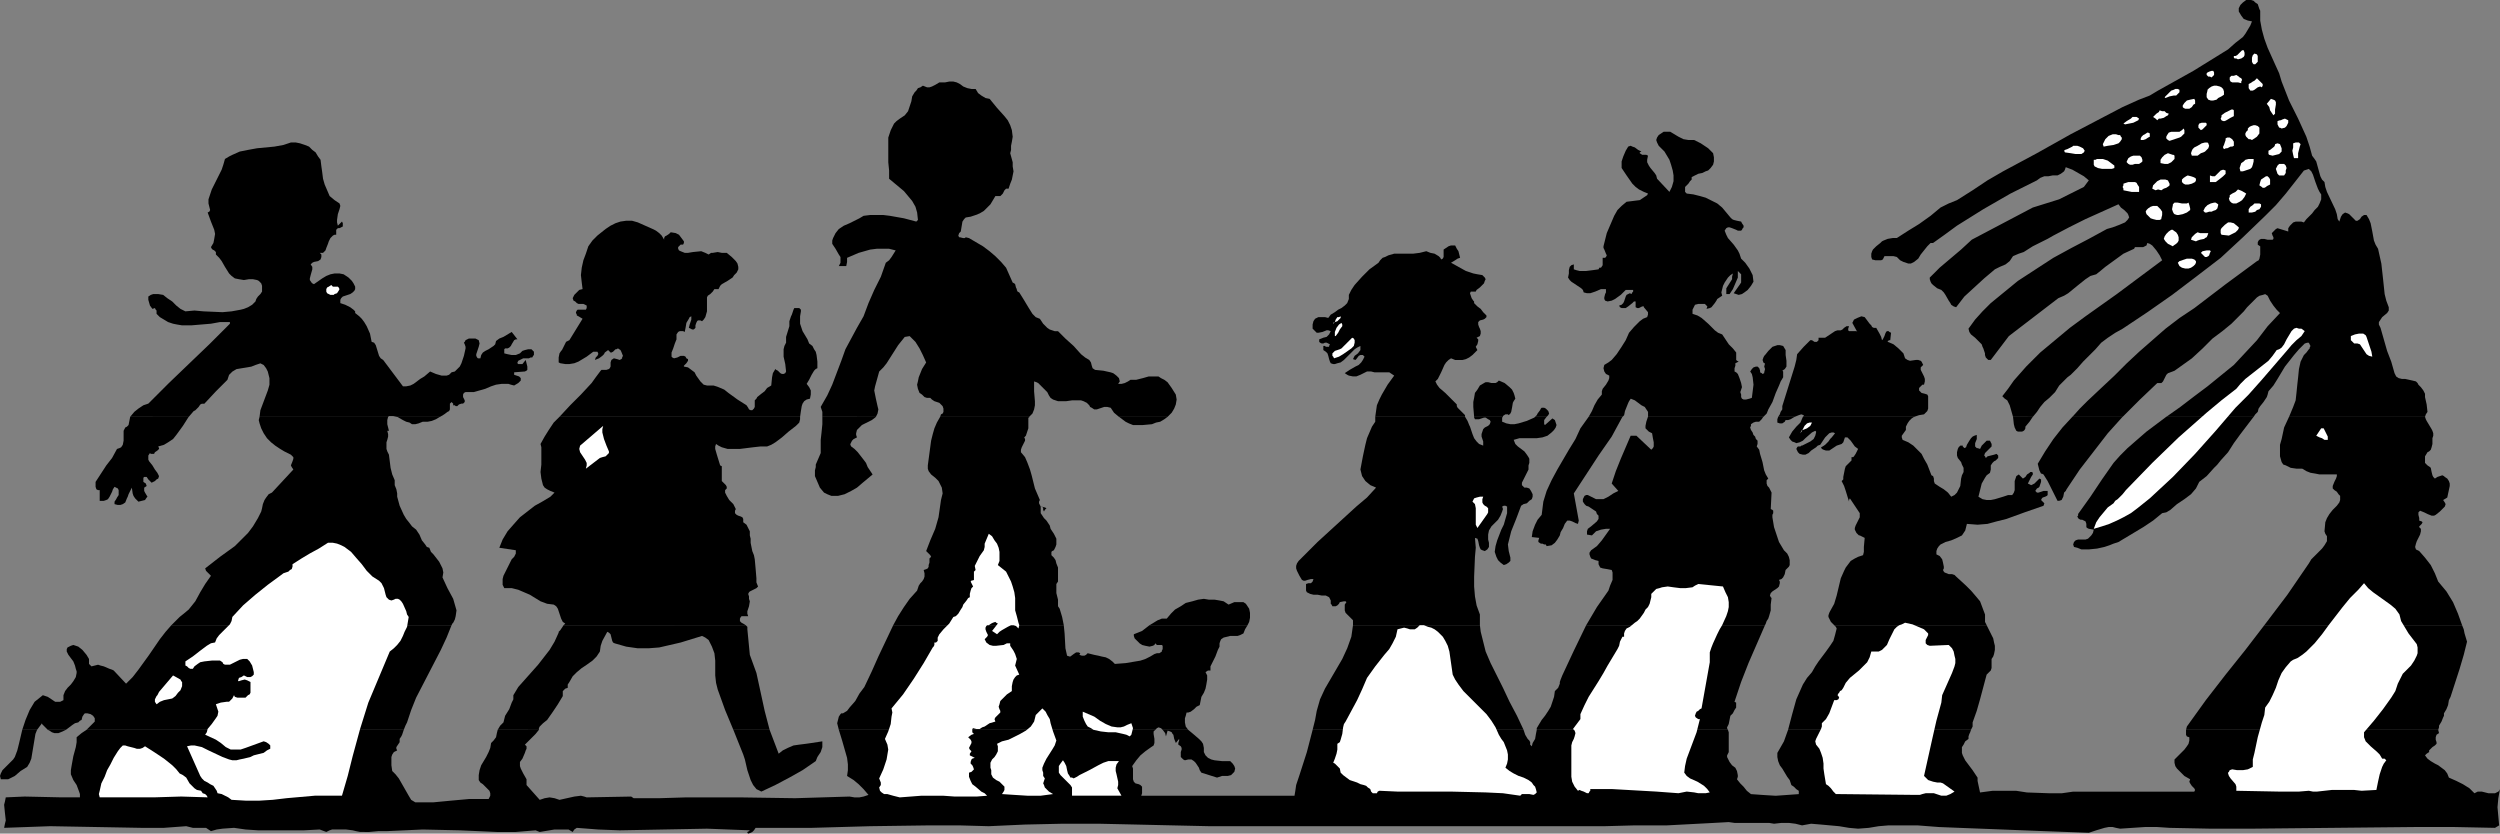 <?xml version="1.0" encoding="UTF-8" standalone="no"?>
<svg
   version="1.0"
   width="129.724mm"
   height="43.255mm"
   id="svg102"
   sodipodi:docname="Kids Marching.wmf"
   xmlns:inkscape="http://www.inkscape.org/namespaces/inkscape"
   xmlns:sodipodi="http://sodipodi.sourceforge.net/DTD/sodipodi-0.dtd"
   xmlns="http://www.w3.org/2000/svg"
   xmlns:svg="http://www.w3.org/2000/svg">
  <rect width="100%" height="100%" fill="#808080" stroke="none"/>
  <sodipodi:namedview
     id="namedview102"
     pagecolor="#ffffff"
     bordercolor="#000000"
     borderopacity="0.25"
     inkscape:showpageshadow="2"
     inkscape:pageopacity="0.0"
     inkscape:pagecheckerboard="0"
     inkscape:deskcolor="#d1d1d1"
     inkscape:document-units="mm" />
  <defs
     id="defs1">
    <pattern
       id="WMFhbasepattern"
       patternUnits="userSpaceOnUse"
       width="6"
       height="6"
       x="0"
       y="0" />
  </defs>
  <path
     style="fill:#000000;fill-opacity:1;fill-rule:evenodd;stroke:none"
     d="m 37.006,81.741 -1.131,1.777 -1.293,1.777 -0.646,0.808 -0.97,0.646 -0.808,0.485 -1.131,0.323 0.162,0.323 v 0.162 l -0.323,0.323 -0.485,0.323 -0.162,0.323 h -0.485 -0.162 l -0.162,-0.162 -0.323,0.485 v 0.323 0.485 l 0.162,0.323 0.646,0.808 0.485,0.808 0.485,0.646 0.162,0.323 0.162,0.323 -0.162,0.485 -0.323,0.162 -0.323,0.323 -0.646,0.323 -0.323,-0.323 -0.323,-0.323 -0.323,-0.485 h -0.162 -0.323 l -0.162,0.162 v 0.323 0.485 l 0.485,0.323 0.162,0.485 -0.485,0.323 v 0.323 0.323 l 0.162,0.323 0.485,0.808 -0.162,0.162 -0.323,0.485 -0.646,0.162 -0.646,0.162 -0.323,-0.323 -0.323,-0.323 -0.323,-0.485 -0.162,-0.485 -0.162,-1.131 -0.323,0.646 -0.323,0.646 -0.162,0.485 -0.162,0.323 -0.323,0.808 -0.485,0.323 -0.485,0.162 h -0.485 l -0.646,-0.162 v -0.485 l 0.323,-0.485 0.162,-0.323 0.323,-0.485 v -0.485 -0.485 l -0.162,-0.323 -0.646,-0.323 -0.323,0.485 -0.162,0.485 -0.485,0.969 -0.323,0.485 -0.323,0.162 -0.485,0.162 h -0.808 v -2.1 h -0.323 l -0.323,-0.162 -0.162,-0.485 v -0.485 -0.485 l 2.101,-3.231 1.131,-1.454 0.97,-1.777 0.485,-0.162 0.323,-0.162 0.323,-0.485 0.162,-0.808 V 85.133 84.487 l 0.323,-0.646 0.323,-0.162 0.323,-0.323 0.162,-0.808 0.162,-0.808 z"
     id="path1" />
  <path
     style="fill:#000000;fill-opacity:1;fill-rule:evenodd;stroke:none"
     d="m 7.272,143.128 -0.323,0.808 -0.162,0.969 -0.323,1.939 -0.323,1.939 -0.323,0.808 -0.485,0.808 -1.293,0.808 -1.131,0.969 -0.646,0.323 -0.646,0.323 H 0.97 0.162 L 0,152.174 l 0.162,-0.485 0.323,-0.646 0.485,-0.485 1.131,-1.131 0.485,-0.485 0.323,-0.485 0.485,-1.292 0.323,-1.292 0.646,-2.746 z"
     id="path2" />
  <path
     style="fill:#000000;fill-opacity:1;fill-rule:evenodd;stroke:none"
     d="m 12.928,143.128 -0.646,0.323 -0.808,0.323 h -0.323 -0.485 l -0.485,-0.162 -0.485,-0.323 v 0 l -0.323,-0.162 z"
     id="path3" />
  <path
     style="fill:#000000;fill-opacity:1;fill-rule:evenodd;stroke:none"
     d="m 478.174,143.128 0.162,0.646 -0.485,0.323 -0.162,0.485 v 0.485 l 0.162,0.485 v 0.323 l -0.323,0.323 -0.485,0.323 -0.485,0.485 -0.162,0.162 v 0.323 l -0.485,0.323 -0.323,0.323 0.485,0.646 0.646,0.485 0.808,0.485 0.646,0.323 0.646,0.485 0.646,0.485 0.485,0.646 0.323,0.808 1.454,0.646 1.293,0.646 1.293,0.808 0.485,0.485 0.485,0.485 0.646,-0.323 h 0.808 l 0.646,0.162 0.646,0.162 h 0.808 0.485 l 0.646,-0.323 0.162,-0.162 0.162,-0.323 -0.323,1.777 -0.162,1.777 0.162,1.777 0.162,1.777 -0.808,0.485 -7.918,-0.162 h -7.918 l -15.998,0.162 -15.998,0.162 h -7.918 l -8.08,-0.162 -2.424,-0.162 h -2.424 l -2.424,0.162 -2.424,0.162 -0.808,-0.162 -0.646,-0.162 h -0.808 l -0.808,0.162 -1.616,0.485 -1.454,0.485 -4.363,-0.162 -4.363,-0.162 -8.242,-0.323 -8.403,-0.323 -4.04,-0.162 -4.202,-0.323 h -1.939 -3.717 l -1.939,0.162 -1.939,0.323 -2.101,0.162 -1.778,-0.162 -1.939,-0.323 -3.555,-0.323 -1.939,-0.162 -1.778,0.323 -1.293,-0.323 -1.293,-0.162 h -1.454 l -1.454,0.162 -0.97,-0.162 h -1.131 -2.262 -2.262 -1.131 l -1.131,-0.162 -2.909,0.162 -3.07,0.162 -6.141,0.323 h -6.302 l -5.979,0.162 h -63.186 -7.11 -7.11 l -7.272,-0.162 -7.11,-0.162 -7.272,-0.162 h -7.272 l -7.272,0.162 -7.11,0.323 -5.818,-0.162 h -5.818 l -11.635,0.162 -11.474,0.323 h -5.494 -5.494 l -0.323,0.485 -0.323,0.323 -0.323,0.162 -0.485,0.162 -0.162,-0.162 v -0.162 l 0.323,-0.162 0.162,-0.162 -4.202,-0.162 -4.202,-0.162 -8.565,0.162 -8.565,0.162 -4.202,-0.162 -4.202,-0.323 -0.485,0.323 -0.323,0.485 -0.808,-0.485 h -0.97 -0.808 -0.97 l -1.939,0.323 -0.97,0.162 -0.808,-0.323 -3.878,0.323 h -3.717 l -7.272,-0.323 -7.272,-0.162 -3.555,0.162 -3.555,0.162 h -1.616 l -1.778,0.162 H 70.619 l -0.808,-0.162 -0.646,-0.162 -1.293,-0.162 h -0.646 -0.808 -1.293 l -0.485,0.162 -0.646,0.323 -1.293,-0.485 -3.07,0.162 H 56.56 53.49 50.581 l -2.424,-0.162 -2.262,-0.323 -2.262,0.162 -1.131,0.162 -1.131,0.323 -0.485,-0.323 -0.485,-0.323 h -1.293 -1.293 l -0.646,-0.162 -0.646,-0.162 -4.363,0.323 h -4.525 l -8.888,-0.162 -8.888,-0.162 -4.525,0.162 -4.525,0.162 0.162,-0.808 0.162,-0.646 -0.162,-1.454 -0.162,-1.615 0.162,-0.646 0.162,-0.808 3.717,-0.162 7.272,0.162 h 3.555 v -0.646 l -0.162,-0.485 -0.485,-1.292 -0.646,-0.969 -0.485,-1.131 v -0.808 l 0.162,-0.969 0.323,-1.777 0.485,-1.777 0.162,-0.969 v -0.969 l 0.97,-0.808 0.97,-0.646 h 62.216 l -0.162,0.485 -0.162,0.485 -0.162,0.323 -0.323,0.485 v 0.323 0.323 l -0.646,0.969 v 0.323 l 0.162,0.323 -0.646,0.323 -0.323,0.485 -0.162,0.485 v 0.485 1.131 l 0.162,1.131 0.646,0.646 0.646,0.808 1.939,3.392 0.485,0.808 0.808,0.485 h 3.555 l 3.394,-0.323 3.555,-0.323 h 3.878 l 0.162,-0.323 0.162,-0.323 v -0.485 l -0.162,-0.485 -0.485,-0.485 -0.323,-0.323 -0.485,-0.485 -0.485,-0.323 -0.323,-0.485 v -0.969 l 0.162,-0.969 0.323,-0.969 0.97,-1.615 0.485,-0.969 0.323,-0.808 0.162,-0.969 0.485,-0.485 0.485,-0.646 0.162,-0.808 0.162,-0.646 h 8.08 l -0.646,0.808 -0.646,0.646 -0.646,0.646 -0.808,0.808 0.323,0.323 v 0.485 l -0.162,0.323 -0.162,0.485 -0.485,1.131 -0.485,0.646 v 0.808 l 0.162,0.485 0.485,0.969 0.646,1.131 v 0.485 0.646 l 2.586,2.908 0.97,-0.323 0.97,-0.162 0.97,0.162 0.97,0.323 1.454,-0.323 1.454,-0.323 1.293,-0.162 0.646,0.162 0.485,0.162 8.726,-0.162 0.485,0.323 h 5.01 l 5.333,-0.162 h 10.504 l 10.827,0.162 5.333,-0.162 5.333,-0.162 0.97,0.162 h 0.97 l 0.808,-0.162 0.97,-0.323 -0.97,-1.131 -0.97,-0.969 -0.97,-0.808 -1.293,-0.808 0.162,-1.131 v -1.131 l -0.162,-1.292 -0.323,-1.131 -0.646,-2.262 -0.646,-2.1 h 62.054 l -0.323,0.323 v 0.485 l 0.162,0.969 v 0.323 0.485 l -0.162,0.485 -0.485,0.323 -1.131,0.808 -0.97,0.808 -0.808,0.969 -0.808,1.131 0.162,0.485 v 2.1 l 0.162,0.485 0.323,0.323 0.646,0.162 0.323,0.162 0.323,0.323 v 0.646 0.646 l -0.162,0.485 h 30.058 l 0.162,-0.969 0.162,-1.131 0.323,-0.969 0.323,-0.969 1.454,-4.523 1.131,-4.362 h 41.37 l 0.162,0.485 0.162,0.485 0.485,0.808 0.162,0.162 0.162,0.162 0.162,0.323 v 0.485 l 0.162,0.162 0.162,0.162 0.162,-0.646 0.485,-0.808 0.162,-0.969 0.162,-0.808 h 37.491 l 0.162,0.485 v 0.485 1.777 0.485 1.131 l -0.162,0.323 -0.162,0.323 v 0.323 l 0.162,0.323 0.323,0.646 0.485,0.646 0.646,0.485 0.323,0.646 0.162,0.808 v 0.323 l -0.162,0.485 0.646,0.808 0.646,0.646 0.646,0.808 0.808,0.646 2.262,0.162 2.586,0.162 2.262,-0.162 2.262,-0.162 v -0.323 -0.323 l -0.485,-0.323 -0.485,-0.485 -0.485,-0.323 -0.323,-0.969 -0.485,-0.646 -0.485,-0.808 -0.485,-0.808 -0.485,-0.646 -0.323,-0.808 -0.162,-0.808 v -0.808 l 0.646,-1.131 0.646,-1.131 0.808,-2.262 h 35.875 l -0.162,0.485 -0.162,0.323 -0.162,0.485 v 0.485 l -0.646,0.485 -0.323,0.646 -0.323,0.485 v 0.485 0.646 l 0.162,0.485 0.485,0.969 1.454,1.939 0.646,0.969 0.323,0.485 v 0.646 l 0.485,2.262 2.424,-0.323 h 2.262 2.424 l 2.101,0.323 4.525,0.162 h 2.262 l 2.262,-0.323 h 3.07 3.07 5.818 8.726 3.07 l 0.162,-0.323 -0.162,-0.323 -0.485,-0.485 -0.323,-0.485 -0.162,-0.323 0.162,-0.485 -1.131,-0.646 -0.97,-0.969 -0.485,-0.485 -0.323,-0.485 -0.162,-0.646 v -0.646 l 0.97,-0.969 0.97,-0.969 0.485,-0.646 0.323,-0.485 0.162,-0.646 v -0.646 l -0.485,-0.162 -0.162,-0.323 v -0.969 z"
     id="path4" />
  <path
     style="fill:#000000;fill-opacity:1;fill-rule:evenodd;stroke:none"
     d="m 150.934,143.128 1.778,4.685 0.808,-0.646 0.97,-0.485 1.131,-0.485 1.131,-0.162 1.293,-0.162 1.131,-0.162 2.101,-0.323 v 0.485 0.646 l -0.323,0.969 -0.646,0.969 -0.323,0.808 -2.586,1.777 -2.586,1.454 -2.747,1.454 -2.747,1.292 -0.97,-0.485 -0.646,-0.808 -0.485,-0.969 -0.323,-0.969 -0.323,-0.969 -0.485,-2.1 -0.323,-0.969 -0.97,-2.423 -0.97,-2.423 z"
     id="path5" />
  <path
     style="fill:#000000;fill-opacity:1;fill-rule:evenodd;stroke:none"
     d="m 233.027,143.128 0.97,0.808 1.131,0.969 0.485,0.485 0.323,0.485 0.162,0.808 v 0.808 l 0.323,0.646 0.485,0.485 0.646,0.323 0.646,0.162 1.454,0.162 h 1.293 0.323 l 0.162,0.162 0.323,0.323 0.323,0.485 0.162,0.485 -0.162,0.646 -0.323,0.323 -0.323,0.323 -0.646,0.162 h -1.131 l -0.485,0.162 -0.485,0.162 -3.07,-0.969 -0.323,-0.485 -0.162,-0.485 -0.646,-0.969 -0.323,-0.323 -0.485,-0.323 h -0.646 l -0.646,0.162 -0.323,-0.162 -0.162,-0.162 -0.323,-0.323 v -0.485 -0.485 l 0.162,-0.485 v -0.323 l -0.162,-0.323 -0.485,-0.323 v -0.323 l 0.162,-0.485 v -0.323 l -0.646,0.808 -0.323,-0.808 -0.162,-0.808 -0.162,-0.162 -0.162,-0.323 -0.323,-0.162 -0.485,-0.162 -0.323,1.131 -0.162,-0.646 -0.485,-0.646 z"
     id="path6" />
  <path
     style="fill:#000000;fill-opacity:1;fill-rule:evenodd;stroke:none"
     d="m 4.363,143.128 0.646,-1.939 0.808,-1.939 0.485,-0.808 0.485,-0.808 0.808,-0.646 0.808,-0.646 0.485,0.162 0.485,0.162 0.485,0.323 0.485,0.323 0.485,0.323 h 0.485 0.485 l 0.646,-0.323 v -0.485 -0.485 l 0.323,-0.808 0.485,-0.646 0.646,-0.646 0.485,-0.646 0.485,-0.808 0.162,-0.808 v -0.323 l -0.162,-0.485 -0.162,-0.646 -0.323,-0.808 -0.485,-0.646 -0.485,-0.646 -0.323,-0.646 v -0.485 l 0.162,-0.323 0.323,-0.162 0.323,-0.162 0.485,-0.162 0.485,0.162 0.485,0.162 0.808,0.646 0.808,0.969 0.485,0.808 v 0.969 l 0.323,0.323 0.162,0.162 0.646,-0.162 0.646,-0.162 0.485,0.162 0.646,0.162 1.131,0.485 0.485,0.162 0.323,0.162 2.424,2.585 1.293,-1.292 1.131,-1.454 2.101,-2.908 2.101,-3.069 1.131,-1.454 1.131,-1.292 H 88.557 l -0.97,2.423 -1.131,2.423 -2.424,4.685 -2.424,4.685 -0.97,2.423 -0.808,2.423 -0.323,0.646 -0.323,0.808 h -62.216 l 0.808,-0.808 0.808,-0.808 v -0.646 l -0.323,-0.485 -0.485,-0.323 -0.646,-0.162 h -0.485 l -0.162,0.162 -0.323,0.485 -0.162,0.646 -0.323,0.162 -0.323,0.323 -0.646,0.162 -0.485,0.323 -1.293,0.969 H 9.373 l -0.808,-0.808 -0.323,-0.323 v -0.162 l -0.485,0.646 -0.485,0.646 z"
     id="path7" />
  <path
     style="fill:#000000;fill-opacity:1;fill-rule:evenodd;stroke:none"
     d="m 97.606,143.128 0.485,-0.808 0.646,-0.646 0.162,-0.646 0.162,-0.646 0.808,-1.292 0.485,-1.292 0.323,-0.646 v -0.808 l 0.97,-1.615 1.293,-1.454 2.586,-2.908 1.131,-1.454 1.131,-1.454 0.97,-1.615 0.808,-1.777 v 0 -0.162 l 0.323,-0.323 0.646,-0.969 h 35.714 l 0.323,0.323 v 0.485 l 0.485,5.008 0.646,1.777 0.646,1.777 0.808,3.716 0.808,3.716 0.97,3.716 h -7.11 l -1.616,-3.877 -1.454,-4.039 -0.323,-1.292 -0.162,-1.454 v -2.908 l -0.162,-1.454 -0.485,-1.292 -0.323,-0.646 -0.323,-0.646 -0.646,-0.485 -0.646,-0.323 -4.202,1.292 -2.101,0.485 -2.101,0.485 -2.101,0.162 h -2.101 l -2.262,-0.323 -2.262,-0.646 -0.323,-0.162 -0.162,-0.323 -0.162,-0.646 -0.162,-0.646 -0.323,-0.323 -0.323,-0.162 -0.97,1.777 -0.323,0.969 -0.162,1.131 -0.646,0.969 -0.808,0.808 -1.131,0.808 -0.97,0.646 -0.97,0.808 -0.808,0.808 -0.646,1.131 -0.323,0.485 v 0.646 l -0.485,0.162 -0.485,0.485 v 0.485 0.485 l -0.97,1.615 -0.97,1.454 -1.131,1.615 -0.808,0.646 -0.646,0.646 -0.162,0.323 v 0.323 z"
     id="path8" />
  <path
     style="fill:#000000;fill-opacity:1;fill-rule:evenodd;stroke:none"
     d="m 164.509,143.128 -0.162,-0.646 -0.162,-0.646 0.162,-0.646 0.162,-0.646 0.323,-0.485 0.162,-0.162 h 0.323 l 0.808,-0.485 0.485,-0.646 1.131,-1.292 0.808,-1.454 0.97,-1.292 1.454,-3.069 1.293,-2.908 1.454,-3.069 1.454,-3.069 h 33.451 l 0.162,1.615 0.162,2.908 0.323,1.454 0.485,0.162 h 0.162 l 0.646,-0.485 0.485,-0.323 h 0.485 l 0.323,0.162 -0.162,0.323 0.485,0.162 h 0.485 l 0.323,-0.162 0.323,-0.323 1.293,0.323 0.808,0.162 0.646,0.162 0.808,0.162 0.646,0.323 0.646,0.485 0.485,0.485 2.101,-0.162 1.939,-0.323 0.97,-0.162 0.97,-0.323 0.97,-0.485 0.808,-0.485 0.485,-0.162 h 0.485 l 0.485,-0.323 v -0.162 l 0.162,-0.323 v -0.323 -0.323 l -0.162,-0.162 h -0.162 -0.646 -0.162 l -0.323,-0.323 -0.162,0.323 -0.323,0.162 -0.646,0.162 -0.808,-0.162 -0.646,-0.162 -0.485,-0.323 -0.485,-0.485 -0.485,-0.485 -0.162,-0.485 v -0.323 l 0.808,-0.323 0.808,-0.323 1.454,-1.131 h 19.23 l -0.485,0.808 -0.323,0.808 -0.646,0.323 -0.485,0.162 h -1.454 l -0.646,0.162 -0.646,0.162 -0.485,0.323 -0.162,0.323 -0.162,0.485 v 0.646 l -0.323,0.646 -0.485,1.292 -0.646,1.292 -0.323,0.646 v 0.808 h -0.323 -0.162 l -0.485,0.323 0.323,0.646 v 0.808 l -0.162,0.969 -0.162,0.808 -0.323,0.808 -0.485,0.808 -0.162,0.808 -0.162,0.808 -0.646,0.323 -0.485,0.485 -0.646,0.485 -0.485,0.162 h -0.323 l -0.162,0.646 -0.162,0.485 v 0.485 0.323 l 0.162,0.808 0.485,0.646 h -5.01 l -0.323,-0.323 -0.485,-0.162 -0.323,0.162 -0.323,0.323 z"
     id="path9" />
  <path
     style="fill:#000000;fill-opacity:1;fill-rule:evenodd;stroke:none"
     d="m 257.429,143.128 0.485,-1.939 0.323,-1.777 0.323,-1.131 0.323,-1.131 0.97,-2.1 2.262,-3.877 1.131,-1.939 0.97,-2.1 0.808,-2.262 0.162,-1.131 0.162,-1.131 h 24.886 l 0.162,1.292 0.323,1.292 0.646,2.585 0.97,2.262 1.131,2.262 1.293,2.585 1.293,2.746 1.454,2.746 1.293,2.746 z"
     id="path10" />
  <path
     style="fill:#000000;fill-opacity:1;fill-rule:evenodd;stroke:none"
     d="m 301.384,143.128 v -0.323 l 0.97,-1.615 0.646,-0.808 0.646,-0.969 0.485,-0.808 0.323,-0.969 0.323,-0.969 0.162,-1.131 0.323,-0.323 0.323,-0.323 0.323,-0.808 v -0.323 l 0.162,-0.485 0.323,-0.808 1.131,-2.423 1.131,-2.423 2.424,-5.008 h 35.067 l -3.232,7.431 -1.454,3.716 -1.293,3.877 0.323,0.162 v 0.323 0.646 l -0.323,0.485 -0.323,0.646 -0.162,0.162 -0.323,0.323 -0.162,0.808 -0.162,0.808 -0.162,0.323 -0.162,0.323 v 0.162 l 0.162,0.323 z"
     id="path11" />
  <path
     style="fill:#000000;fill-opacity:1;fill-rule:evenodd;stroke:none"
     d="m 350.672,143.128 0.808,-3.069 0.808,-2.908 0.646,-1.454 0.646,-1.454 0.808,-1.292 0.97,-1.131 0.646,-1.131 0.646,-0.969 1.454,-1.939 0.808,-1.131 0.646,-0.969 0.323,-1.131 0.323,-1.292 -0.162,-0.323 -0.323,-0.323 h 29.896 l 0.646,1.292 0.646,1.292 0.162,0.808 0.162,0.646 v 0.808 l -0.162,0.808 -0.162,0.485 -0.323,0.485 v 1.131 0.646 l -0.162,0.485 -0.323,0.323 -0.485,0.485 -1.293,4.846 -0.646,2.262 -0.808,2.262 v 0.485 0.323 l -0.323,0.646 z"
     id="path12" />
  <path
     style="fill:#000000;fill-opacity:1;fill-rule:evenodd;stroke:none"
     d="m 428.724,143.128 0.162,-0.646 3.717,-5.169 3.878,-5.008 3.878,-4.846 3.717,-4.846 h 38.784 l 0.323,0.808 0.162,0.808 0.485,1.615 -0.646,2.585 -0.808,2.746 -1.778,5.492 -0.323,0.646 -0.162,0.969 -0.323,0.808 -0.485,0.808 v 0.485 l -0.162,0.323 -0.323,0.808 -0.485,0.808 v 0.323 l -0.162,0.485 z"
     id="path13" />
  <path
     style="fill:#000000;fill-opacity:1;fill-rule:evenodd;stroke:none"
     d="m 33.613,122.612 0.808,-0.808 0.808,-0.808 0.808,-0.646 0.97,-0.808 1.293,-1.615 0.97,-1.777 0.97,-1.615 1.131,-1.615 -0.323,-0.323 -0.323,-0.323 -0.323,-0.323 -0.162,-0.485 2.909,-2.262 2.909,-2.1 1.293,-1.292 1.293,-1.292 0.97,-1.292 0.97,-1.615 0.323,-0.646 0.323,-0.646 0.162,-0.646 0.162,-0.808 0.323,-0.808 0.323,-0.485 0.485,-0.646 0.646,-0.323 4.202,-4.523 -0.323,-0.485 -0.162,-0.323 0.323,-0.808 0.162,-0.485 v -0.323 l -0.323,-0.323 -0.162,-0.162 -0.323,-0.162 -0.97,-0.485 -0.808,-0.485 -0.97,-0.646 -0.808,-0.646 -0.808,-0.808 -0.646,-0.969 -0.485,-0.969 -0.323,-0.969 -0.162,-0.646 0.162,-0.646 h 25.21 l -0.162,0.646 v 0.808 l 0.162,0.646 0.162,0.646 h -0.323 l 0.162,0.646 v 0.485 l -0.162,0.646 -0.162,0.485 v 0.646 0.646 l 0.162,0.485 0.323,0.646 0.162,1.292 0.162,1.292 0.323,1.292 0.485,1.131 v 0.485 0.485 l 0.323,0.808 0.162,0.808 v 0.323 0.323 l 0.485,1.777 0.808,1.777 0.485,0.808 0.646,0.808 0.485,0.646 0.808,0.646 0.646,0.969 0.485,1.131 0.646,0.808 0.323,0.485 0.485,0.162 0.323,0.808 0.485,0.485 1.131,1.454 0.323,0.646 0.323,0.646 0.162,0.808 -0.162,0.969 0.97,2.1 1.131,2.1 0.323,1.131 0.323,1.131 -0.162,1.131 -0.162,0.646 -0.323,0.646 -0.162,0.162 -0.162,0.323 z"
     id="path14" />
  <path
     style="fill:#000000;fill-opacity:1;fill-rule:evenodd;stroke:none"
     d="m 110.534,122.612 0.162,-0.162 0.162,-0.162 -0.485,-0.323 -0.323,-0.646 -0.162,-0.485 -0.162,-0.485 -0.323,-0.969 -0.323,-0.485 -0.485,-0.323 -1.293,-0.162 -1.293,-0.485 -2.101,-1.292 -1.131,-0.485 -1.131,-0.485 -1.293,-0.323 h -1.454 l -0.323,-0.646 v -0.646 -0.485 l 0.162,-0.646 0.646,-1.292 0.646,-1.292 0.323,-0.646 0.162,-0.162 0.323,-0.323 0.323,-0.646 v -0.323 -0.323 l -3.232,-0.485 0.646,-1.615 0.97,-1.615 1.131,-1.292 1.293,-1.454 1.454,-1.131 1.454,-1.131 1.454,-0.808 1.616,-0.969 0.808,-0.808 -0.808,-0.323 -0.646,-0.323 -0.485,-0.323 -0.323,-0.485 -0.162,-0.646 -0.162,-0.646 -0.162,-1.292 0.162,-1.454 V 89.818 88.364 87.718 l -0.162,-0.646 0.808,-1.454 0.808,-1.292 0.97,-1.454 1.131,-1.131 h 47.187 v 0.485 l -0.162,0.646 -0.323,0.323 -0.323,0.323 -1.454,1.131 -1.293,1.131 -1.293,0.969 -0.808,0.485 -0.808,0.323 h -1.293 l -1.454,0.162 -2.586,0.323 h -1.293 -1.131 l -1.131,-0.323 -0.646,-0.323 -0.485,-0.323 -0.162,0.485 v 0.485 l 0.323,1.131 0.646,2.1 0.323,0.162 v 0.323 0.485 0.646 0.323 0.323 0.485 0.323 l 0.485,0.485 0.323,0.323 0.162,0.323 v 0.323 l -0.323,0.323 v 0.485 l 0.323,0.646 0.485,0.808 0.808,0.808 0.485,0.969 -0.162,0.323 v 0.162 0.323 l 0.323,0.323 0.323,0.162 0.485,0.162 0.323,0.162 0.162,0.323 v 0.323 0.323 l 0.646,0.485 0.323,0.646 0.323,0.646 v 0.808 l 0.162,0.646 v 0.808 l 0.162,0.808 0.162,0.808 0.323,0.808 0.162,0.808 0.162,1.777 0.162,1.939 v 0.808 l 0.323,0.808 -0.323,0.323 -0.323,0.162 -0.646,0.323 -0.323,0.162 -0.162,0.162 -0.162,0.323 0.162,0.485 v 0.485 l 0.162,0.485 -0.162,0.969 -0.323,0.969 v 0.485 l 0.162,0.485 h -0.97 -0.323 l -0.162,0.162 -0.162,0.323 v 0.485 l 0.323,0.323 0.323,0.162 0.485,0.323 z"
     id="path15" />
  <path
     style="fill:#000000;fill-opacity:1;fill-rule:evenodd;stroke:none"
     d="m 175.174,122.612 0.97,-1.777 1.131,-1.777 1.131,-1.615 1.454,-1.615 0.162,-0.485 0.162,-0.485 0.323,-0.485 0.323,-0.323 0.323,-0.485 0.162,-0.485 v -0.646 l -0.162,-0.646 0.485,-0.162 0.323,-0.162 0.162,-0.323 v -0.323 l 0.162,-0.485 v -0.323 -0.485 l 0.323,-0.323 -0.162,-0.323 -0.323,-0.323 -0.323,-0.323 -0.162,-0.162 0.808,-2.1 0.97,-2.262 0.646,-2.262 0.162,-1.131 0.162,-1.131 0.162,-1.131 0.323,-1.292 -0.162,-1.131 -0.323,-0.646 -0.323,-0.646 -0.646,-0.646 -0.808,-0.646 -0.485,-0.646 -0.162,-0.485 v -0.646 l 0.323,-2.423 0.323,-2.423 0.323,-1.292 0.323,-1.131 0.485,-1.131 0.646,-1.131 h 17.453 v 0.162 h -0.162 v 1.131 0.969 l -0.323,0.969 -0.162,0.485 -0.323,0.323 0.162,0.323 v 0.323 l -0.323,0.646 -0.323,0.646 -0.162,0.485 v 0.485 l 0.808,0.969 0.485,1.131 0.485,1.292 0.323,1.131 0.646,2.585 0.485,1.131 0.485,1.131 -0.162,0.323 v 0.323 l 0.162,0.323 0.162,0.323 0.808,0.162 0.323,0.162 v 0 l -0.162,0.162 -0.162,0.162 -0.162,0.323 -0.162,-0.323 v -0.323 l -0.162,-0.323 h -0.323 v 0.646 0.646 l 0.323,0.485 0.323,0.485 0.485,0.485 0.323,0.485 0.323,0.485 0.162,0.646 0.646,0.969 0.485,0.969 v 0.646 0.485 l -0.162,0.485 -0.323,0.646 -0.323,0.162 -0.162,0.162 v 0.646 l 0.485,0.485 0.323,0.485 0.162,0.646 0.323,0.808 v 1.292 1.454 l -0.323,0.485 v 0.646 1.131 l 0.323,1.292 v 0.646 0.646 l 0.323,0.485 0.485,1.615 0.323,1.615 z"
     id="path16" />
  <path
     style="fill:#000000;fill-opacity:1;fill-rule:evenodd;stroke:none"
     d="m 225.432,122.612 0.808,-0.485 0.808,-0.485 0.808,-0.323 h 0.97 l 0.808,-0.969 0.808,-0.808 1.131,-0.646 0.97,-0.646 1.293,-0.323 1.131,-0.323 1.131,-0.162 0.97,0.162 h 1.131 l 0.97,0.162 0.808,0.162 0.97,0.646 1.131,-0.485 h 0.646 0.485 0.646 l 0.485,0.323 0.323,0.485 0.323,0.485 0.162,0.808 v 0.969 l -0.162,0.808 -0.323,0.646 z"
     id="path17" />
  <path
     style="fill:#000000;fill-opacity:1;fill-rule:evenodd;stroke:none"
     d="m 265.347,122.612 v -0.969 l -0.646,-0.646 -0.808,-0.808 -0.162,-0.485 v -0.485 -0.646 l 0.323,-0.485 -0.162,-0.162 h -0.323 l -0.808,0.162 -0.162,0.323 -0.162,0.162 -0.162,0.162 -0.323,0.162 h -0.485 -0.162 l -0.162,-0.323 -0.162,-0.162 v -0.323 -0.323 l -0.162,-0.323 -0.162,-0.323 -0.646,-0.323 h -0.808 l -0.808,-0.162 h -0.808 l -0.646,-0.162 -0.646,-0.323 -0.162,-0.323 v -0.323 -0.323 -0.646 l 0.485,-0.162 h 0.162 0.323 l 0.323,-0.323 0.162,-0.485 h -0.323 -0.162 l -0.646,0.162 -0.485,0.162 h -0.323 l -0.323,-0.162 -0.485,-0.808 -0.485,-0.969 -0.162,-0.485 v -0.485 l 0.162,-0.485 0.323,-0.485 1.939,-1.939 1.778,-1.777 7.595,-6.946 2.101,-1.777 1.778,-1.939 -1.131,-0.485 -0.97,-0.808 -0.323,-0.485 -0.323,-0.485 -0.162,-0.646 -0.162,-0.646 0.485,-2.585 0.485,-2.262 0.323,-1.292 0.485,-1.131 0.485,-1.131 0.646,-0.969 v -0.969 h 17.614 l 0.485,0.808 0.323,0.808 0.162,0.323 0.162,0.485 0.323,0.969 0.323,0.808 0.485,0.646 0.485,0.485 0.808,0.323 v -0.808 l -0.323,-0.969 v -0.485 l 0.162,-0.485 0.162,-0.485 0.323,-0.323 0.646,-0.323 0.323,-0.323 0.162,-0.485 -0.162,-0.323 -0.323,-0.162 -0.485,-0.323 h -0.323 l -0.485,0.162 -0.485,0.162 h -0.485 -0.323 l -0.162,-0.323 v -0.162 h 5.656 l -0.162,0.162 v 0.808 l 0.808,0.323 0.808,0.162 h 0.808 l 0.808,-0.162 1.616,-0.485 1.454,-0.646 0.162,-0.162 h 2.262 l -0.485,0.646 v 0.485 0.323 l 0.162,0.162 1.454,-1.292 0.485,0.323 0.162,0.485 0.162,0.485 -0.162,0.485 -0.323,0.485 -0.485,0.485 -0.808,0.646 -0.97,0.323 -1.131,0.162 h -2.262 -1.131 l -1.131,0.323 0.323,0.808 0.485,0.485 0.646,0.485 0.646,0.485 0.485,0.646 0.323,0.485 0.162,0.323 v 0.485 0.323 l -0.162,0.485 v 0.808 l -0.323,0.646 -0.323,0.646 -0.323,0.646 -0.323,0.646 v 0.162 0.323 l 0.162,0.162 0.323,0.323 h 0.485 l 0.485,0.162 0.323,0.485 0.323,0.646 v 0.485 l -0.162,0.485 -0.485,0.323 -0.485,0.485 -0.646,0.162 -0.485,0.323 -0.485,1.292 -0.485,1.292 -0.97,2.423 -0.323,1.292 -0.323,1.292 0.162,1.292 0.162,0.646 0.162,0.646 v 0.646 l -0.323,0.323 -0.485,0.323 -0.485,0.162 -0.646,-0.485 -0.485,-0.485 -0.323,-0.646 -0.323,-0.969 0.162,-1.131 0.323,-1.131 0.808,-2.1 0.485,-0.969 0.323,-1.131 0.323,-1.131 v -1.292 l -0.323,-0.162 h -0.162 -0.162 l -0.323,0.162 0.162,0.485 -0.162,0.485 -0.323,0.808 -0.485,0.808 -0.646,0.646 -0.646,0.646 -0.485,0.808 -0.162,0.808 v 0.485 0.485 l 0.162,0.646 v 0.808 l -0.323,0.485 -0.485,0.323 -0.485,-0.162 -0.323,-0.162 -0.162,-0.323 -0.162,-0.485 -0.162,-0.808 -0.162,-0.485 -0.485,-0.162 0.162,1.939 -0.162,1.777 -0.162,3.877 v 1.939 l 0.162,1.939 0.323,1.777 0.646,1.777 v 2.1 z"
     id="path18" />
  <path
     style="fill:#000000;fill-opacity:1;fill-rule:evenodd;stroke:none"
     d="m 311.08,122.612 2.101,-3.554 1.131,-1.615 1.131,-1.615 0.323,-0.969 0.485,-1.131 v -0.969 -0.485 l -0.162,-0.485 -0.808,-0.162 -0.97,-0.162 -0.485,-0.162 -0.162,-0.323 -0.162,-0.323 v -0.646 l -0.646,-0.162 -0.808,-0.323 -0.162,-0.323 -0.162,-0.485 v -0.323 l 0.323,-0.485 1.131,-0.808 0.97,-1.131 1.616,-2.262 h -0.808 l -0.97,0.162 -0.97,0.323 -0.808,0.808 -0.97,-0.162 v -0.323 -0.323 l 0.162,-0.485 0.646,-0.485 1.131,-0.969 0.323,-0.485 v -0.323 -0.323 l -0.323,-0.323 -0.162,-0.485 -0.485,-0.323 -0.97,-0.646 -0.485,-0.162 -0.323,-0.323 -0.323,-0.485 v -0.485 l 0.323,-0.646 0.323,-0.162 h 0.323 l 0.646,0.323 0.646,0.323 0.323,0.162 h 0.323 0.646 0.485 l 0.97,-0.485 0.97,-0.646 0.97,-0.485 -1.293,-1.454 0.808,-2.423 0.97,-2.423 1.939,-4.523 h 1.131 l 2.909,2.746 0.323,-0.323 0.162,-0.323 v -0.808 l -0.162,-0.808 -0.162,-0.969 -0.646,-0.323 -0.323,-0.323 -0.323,-0.323 v -0.485 l 0.162,-0.808 0.323,-0.969 h 22.624 l -0.323,0.485 -0.485,0.485 h -0.646 l -0.485,0.162 -0.485,0.323 v 0.323 l -0.162,0.323 0.162,0.485 0.323,0.485 0.162,0.485 0.323,0.323 0.162,0.485 0.323,0.323 v 0.646 l -0.162,0.485 0.485,0.646 0.162,0.808 0.485,1.615 0.323,1.615 0.323,0.808 0.485,0.808 -0.323,0.323 v 0.323 0.323 l 0.162,0.485 0.323,0.323 0.162,0.323 0.323,0.646 -0.162,3.231 0.323,0.162 0.162,0.162 v 0.485 l -0.162,0.323 v 0.162 0.323 l 0.323,1.939 0.646,1.939 0.323,0.969 0.485,0.808 0.485,0.808 0.646,0.646 0.162,0.323 0.162,0.323 0.162,0.646 v 0.646 0.323 l -0.162,0.323 -0.323,0.323 -0.323,0.323 -0.162,0.808 -0.323,0.646 -0.323,0.323 -0.485,0.162 0.162,0.323 v 0.323 l -0.162,0.646 -0.323,0.323 -0.97,0.646 -0.323,0.323 -0.162,0.485 0.162,0.323 0.162,0.162 -0.162,1.292 v 0.485 0.646 l -0.323,1.131 -0.162,0.485 -0.323,0.485 -0.162,0.485 -0.162,0.323 z"
     id="path19" />
  <path
     style="fill:#000000;fill-opacity:1;fill-rule:evenodd;stroke:none"
     d="m 359.721,122.612 -0.646,-0.646 -0.323,-0.646 -0.162,-0.323 V 120.673 l 0.162,-0.485 0.162,-0.323 0.808,-1.454 0.485,-1.615 0.808,-3.392 0.646,-1.454 0.323,-0.646 0.485,-0.646 0.485,-0.646 0.808,-0.485 0.646,-0.323 0.97,-0.323 0.162,-0.646 v -0.969 l 0.162,-1.777 -0.646,-0.323 -0.323,-0.162 h -0.162 l -0.485,-0.485 -0.323,-0.646 v -0.323 l 0.162,-0.485 0.808,-1.615 v -0.323 -0.485 l -1.939,-2.908 -0.162,0.323 v 0.323 l -0.646,-2.1 -0.323,-0.969 -0.485,-0.969 0.323,-0.323 v -0.485 l 0.162,-0.808 0.162,-0.808 0.162,-0.485 0.323,-0.323 0.323,-0.323 0.323,-0.323 0.162,-0.162 v -0.646 h 0.323 l 0.162,-0.162 0.323,-0.485 0.485,-0.969 -0.646,-0.485 -0.808,-1.131 -0.646,-0.646 h -0.323 -0.162 l -0.162,0.485 -0.162,0.485 -0.323,0.323 -0.485,0.162 -0.485,0.162 -0.97,0.646 -0.485,0.323 h -0.646 l -0.485,-0.162 -0.323,-0.162 -0.162,-0.323 0.323,-0.162 0.485,-0.323 0.646,-0.646 0.323,-0.485 0.323,-0.323 0.646,-0.808 -0.323,-0.162 h -0.323 l -0.485,0.162 -0.323,0.323 -0.485,0.485 -0.646,0.969 -0.323,0.485 -0.485,0.162 -0.323,0.323 -0.485,0.323 -0.485,0.323 -0.485,0.485 -0.646,0.323 h -0.485 l -0.646,-0.162 -0.323,-0.323 -0.162,-0.323 -0.162,-0.323 0.162,-0.323 0.162,-0.162 h 0.485 l 0.162,-0.162 h 0.162 l 0.323,-0.162 0.323,-0.162 0.323,-0.162 0.646,-0.323 0.646,-0.485 0.323,-0.646 0.162,-0.646 v -0.162 l -0.162,-0.162 -0.646,0.323 -1.293,1.131 -0.485,0.485 -0.646,0.323 -0.646,0.162 -0.323,-0.162 -0.485,-0.162 -0.323,-0.323 -0.323,-0.485 0.646,-1.131 0.808,-0.969 0.808,-0.808 0.485,-1.131 h 21.816 l -0.485,0.323 -0.485,0.485 -0.323,0.485 -0.323,0.646 v 0.323 0.323 l -0.808,1.131 v 0.323 l 0.162,0.485 1.131,0.485 0.97,0.646 0.808,0.808 0.808,0.808 0.485,0.969 0.646,1.131 0.808,2.1 0.323,0.162 0.162,0.485 v 0.485 l 0.162,0.485 0.97,0.646 0.808,0.485 0.808,0.646 0.646,0.808 0.646,-0.323 0.485,-0.485 0.323,-0.646 0.323,-0.646 0.162,-1.454 0.162,-0.646 0.323,-0.646 v -0.808 l -0.323,-0.646 -0.162,-0.485 -0.646,-0.808 -0.162,-0.485 v -0.646 l 0.162,-0.646 0.162,-0.323 0.162,-0.162 0.162,-0.162 h 0.485 v 0.162 l 0.162,0.162 0.162,0.162 0.323,-0.162 0.162,-0.485 0.485,-0.808 0.323,-0.485 0.323,-0.323 0.323,-0.162 0.485,-0.162 v 0.485 0.323 l -0.323,0.808 v 0.323 0.323 l 0.323,0.323 h 0.162 l 0.485,0.162 0.323,-0.646 0.485,-0.485 0.485,-0.485 h 0.162 0.485 l 0.162,0.323 0.162,0.323 v 0.485 l -0.323,0.323 -0.323,0.323 -0.323,0.323 -0.323,0.323 -0.162,0.485 0.162,0.162 0.162,0.323 0.323,-0.323 0.646,-0.162 0.646,-0.162 0.485,-0.162 0.323,0.323 v 0.485 l -0.323,0.323 -0.162,0.162 -0.323,0.162 -0.323,0.323 -0.323,0.485 v 0.808 l -0.162,0.646 -0.646,0.485 -0.323,0.485 -0.646,1.131 -0.323,1.292 -0.323,1.292 0.808,0.485 0.808,0.162 h 0.808 l 0.808,-0.162 1.616,-0.485 0.97,-0.323 h 0.808 l 0.323,-0.485 0.162,-0.485 v -1.777 l 0.162,-0.485 0.162,-0.485 0.485,-0.323 0.808,0.808 0.485,-0.323 0.323,-0.485 0.485,-0.323 0.162,-0.162 h 0.323 l 0.162,0.162 v 0.323 l -0.323,0.485 -0.323,0.646 -0.323,0.646 0.323,0.162 0.323,0.162 0.323,-0.162 0.323,-0.162 0.485,-0.485 0.485,-0.485 0.323,0.162 v 0.162 0.323 l -0.323,0.969 -0.162,0.162 -0.323,0.162 -0.323,0.485 0.323,0.323 h 0.323 l 0.485,-0.162 0.485,-0.162 h 0.485 0.323 v 0.485 0.323 l -0.162,0.162 -0.323,0.162 -0.485,0.162 -0.162,0.162 -0.162,0.323 v 0 l 0.162,0.162 0.485,0.485 -0.162,0.485 -3.717,1.292 -3.555,1.292 -1.939,0.485 -1.778,0.485 -1.939,0.162 -2.101,-0.162 -0.162,0.646 -0.162,0.646 -0.323,0.485 -0.323,0.485 -0.97,0.485 -1.131,0.485 -1.131,0.323 -0.97,0.485 -0.323,0.323 -0.323,0.485 -0.162,0.485 v 0.646 l 0.323,0.162 0.323,0.162 0.485,0.646 0.162,0.646 0.162,0.808 v 0.323 l -0.162,0.323 0.162,0.323 0.162,0.162 0.808,0.323 h 0.646 l 0.485,0.162 0.323,0.323 1.939,1.777 0.97,0.969 0.97,1.131 0.808,0.969 0.485,1.292 0.485,1.292 v 0.646 0.808 l 0.162,0.323 0.162,0.323 z"
     id="path20" />
  <path
     style="fill:#000000;fill-opacity:1;fill-rule:evenodd;stroke:none"
     d="m 444.076,122.612 4.525,-5.977 2.101,-3.069 2.101,-3.069 0.485,-0.808 0.646,-0.646 1.454,-1.454 0.485,-0.646 0.485,-0.808 v -0.485 -0.485 l -0.323,-0.485 -0.162,-0.485 0.162,-1.777 0.323,-0.808 0.485,-0.808 0.646,-0.808 0.808,-0.808 0.485,-0.646 0.162,-0.485 v -0.323 -0.485 l -0.323,-0.323 -0.323,-0.485 -0.485,-0.323 -0.323,-0.323 v -0.485 l 0.323,-0.808 0.323,-0.646 0.162,-0.485 v -0.323 h -1.616 -1.778 l -0.808,-0.162 -0.97,-0.162 -0.808,-0.323 -0.808,-0.485 h -1.131 l -1.131,-0.162 -0.97,-0.485 -0.485,-0.162 -0.323,-0.485 -0.323,-1.131 V 88.364 87.233 l 0.323,-1.131 0.485,-2.262 0.97,-2.1 h 26.664 l 0.162,0.485 0.162,0.323 0.485,0.808 0.485,0.808 0.162,0.323 0.162,0.485 v 0.485 l -0.162,0.485 v 1.131 l -0.162,0.646 -0.162,0.485 -0.323,0.323 -0.323,0.162 -0.485,0.808 v 0.646 0.646 l 0.485,0.485 0.485,0.323 0.162,0.162 0.162,0.808 0.162,0.646 0.162,0.323 0.323,0.323 0.485,-0.323 0.485,-0.162 0.485,-0.162 0.323,0.162 0.162,0.162 0.485,0.323 0.323,0.485 0.162,0.485 v 0.485 l -0.485,2.262 -0.808,0.485 0.323,0.485 0.162,0.323 -0.162,0.485 -0.323,0.323 -0.646,0.646 -0.808,0.646 -0.323,0.162 h -0.485 l -0.808,-0.323 -0.323,-0.162 -0.323,-0.162 -0.808,-0.323 -0.162,0.162 -0.162,0.162 v 0.485 l 0.162,0.646 v 0.485 l 0.485,0.162 0.162,0.162 -0.162,0.323 -0.162,0.162 -0.323,0.323 v 0.162 l 0.323,0.323 v 0.485 l -0.162,0.646 -0.323,0.646 -0.323,0.646 -0.162,0.485 -0.162,0.646 0.162,0.485 0.323,0.162 0.323,0.162 1.131,1.292 1.131,1.454 0.808,1.615 0.323,0.808 0.323,0.808 0.808,0.969 0.808,0.969 1.293,2.1 0.97,2.262 0.808,2.262 z"
     id="path21" />
  <path
     style="fill:#000000;fill-opacity:1;fill-rule:evenodd;stroke:none"
     d="m 86.294,81.741 -0.808,0.485 -0.808,0.323 -0.808,0.162 h -0.97 l -0.808,0.323 -0.646,0.162 h -0.646 l -0.485,-0.323 -0.646,-0.162 -0.646,-0.323 -1.131,-0.646 z"
     id="path22" />
  <path
     style="fill:#000000;fill-opacity:1;fill-rule:evenodd;stroke:none"
     d="m 171.781,81.741 -0.162,0.162 v 0 l -0.646,0.485 -1.293,0.646 -0.646,0.323 -0.485,0.485 -0.485,0.485 -0.162,0.646 v 0.323 l 0.162,0.485 -0.646,0.323 -0.323,0.323 -0.162,0.323 -0.162,0.323 v 0.162 l 0.162,0.323 0.646,0.485 0.646,0.646 1.131,1.454 0.485,0.646 0.323,0.808 0.97,1.454 -0.97,0.808 -0.97,0.808 -1.131,0.969 -1.131,0.646 -1.293,0.646 -0.646,0.162 -0.646,0.162 h -0.646 -0.646 l -0.808,-0.323 -0.646,-0.323 -0.808,-0.969 -0.485,-1.131 -0.485,-1.131 v -0.485 -0.646 l 0.162,-0.646 v -0.485 l 0.485,-1.131 0.485,-1.131 v -0.646 -0.485 -1.454 l 0.162,-1.454 0.162,-1.615 v -1.454 z"
     id="path23" />
  <path
     style="fill:#000000;fill-opacity:1;fill-rule:evenodd;stroke:none"
     d="m 228.987,81.741 -0.646,0.485 -0.808,0.485 -0.808,0.162 -0.808,0.323 -1.778,0.162 h -1.939 l -0.808,-0.323 -0.646,-0.323 -0.646,-0.485 -0.646,-0.485 z"
     id="path24" />
  <path
     style="fill:#000000;fill-opacity:1;fill-rule:evenodd;stroke:none"
     d="m 318.19,81.741 -2.101,3.877 -2.586,3.716 -2.424,3.716 -2.424,3.716 0.97,5.331 -0.162,0.646 -0.485,-0.162 -0.323,-0.162 -0.323,-0.162 -0.485,-0.162 h -0.162 -0.323 l -0.485,0.646 -0.323,0.808 -0.485,0.808 -0.162,0.646 -0.485,0.808 -0.485,0.646 -0.646,0.485 -0.97,0.162 -0.162,-0.323 h -0.323 l -0.323,-0.162 h -0.323 l -0.485,-0.323 v -0.323 l 0.162,-0.485 -1.454,-0.162 0.162,-1.131 0.485,-1.292 0.485,-0.969 0.808,-0.969 0.323,-2.585 0.646,-2.1 0.97,-2.1 1.131,-2.1 1.131,-1.939 1.131,-1.939 1.293,-2.1 0.97,-2.1 0.808,-1.131 0.808,-1.131 z"
     id="path25" />
  <path
     style="fill:#000000;fill-opacity:1;fill-rule:evenodd;stroke:none"
     d="m 351.964,81.741 -0.808,0.485 -0.485,0.162 h -0.485 l -0.162,0.323 -0.485,0.323 h -0.485 l -0.485,-0.162 V 82.226 l 0.162,-0.485 z"
     id="path26" />
  <path
     style="fill:#000000;fill-opacity:1;fill-rule:evenodd;stroke:none"
     d="m 398.667,81.741 -0.646,0.969 -0.808,0.969 v 0.323 l -0.162,0.323 -0.162,0.162 -0.323,0.162 h -0.646 -0.162 l -0.323,-0.162 -0.323,-0.646 -0.162,-0.646 -0.162,-1.454 z"
     id="path27" />
  <path
     style="fill:#000000;fill-opacity:1;fill-rule:evenodd;stroke:none"
     d="m 416.281,81.741 -2.909,3.231 -2.747,3.554 -2.747,3.554 -2.586,3.877 -0.162,0.323 -0.323,0.323 -0.162,0.808 -0.323,0.646 -0.485,0.162 h -0.323 l -0.646,-1.292 -0.646,-1.292 -0.646,-1.292 -0.808,-1.292 -0.323,-0.162 h -0.162 l -0.323,-0.646 -0.162,-0.646 -0.162,-0.646 1.454,-2.423 1.616,-2.423 1.778,-2.262 1.939,-2.1 z"
     id="path28" />
  <path
     style="fill:#000000;fill-opacity:1;fill-rule:evenodd;stroke:none"
     d="m 441.976,81.741 -2.586,3.392 -1.293,1.777 -1.131,1.777 -1.454,1.615 -0.646,0.808 -0.646,0.646 -1.454,1.615 -1.454,1.131 -0.323,0.646 -0.323,0.646 -0.97,1.131 -1.293,0.969 -1.454,0.969 -1.293,1.131 -0.808,0.485 -0.808,0.162 -1.778,1.454 -1.939,1.292 -4.04,2.423 -0.808,0.485 -0.97,0.323 -0.808,0.323 -0.97,0.323 -1.454,0.323 -1.616,0.162 h -1.454 l -0.808,-0.323 -0.646,-0.162 -0.162,-0.485 0.162,-0.485 0.323,-0.323 0.485,-0.162 h 0.485 0.485 0.485 l 0.485,-0.162 0.323,-0.323 0.323,-0.323 0.323,-0.485 0.162,-0.646 -0.97,-0.162 -0.323,-0.162 -0.162,-0.162 v -0.323 -0.323 l -0.162,-0.485 -0.323,-0.162 -0.323,-0.162 h -0.323 l -0.323,-0.162 -0.162,-0.162 -0.162,-0.323 0.162,-0.162 v -0.323 l 2.424,-3.392 2.262,-3.392 1.131,-1.615 1.131,-1.615 1.293,-1.454 1.454,-1.454 3.717,-3.231 3.878,-2.908 z"
     id="path29" />
  <path
     style="fill:#000000;fill-opacity:1;fill-rule:evenodd;stroke:none"
     d="m 25.533,81.741 0.808,-0.969 0.808,-0.646 0.97,-0.646 0.97,-0.323 2.101,-2.1 1.939,-1.939 4.04,-3.877 3.878,-3.716 2.101,-2.1 1.939,-1.939 v -0.485 0.162 h -1.939 l -1.778,0.323 -1.939,0.162 -1.939,0.162 H 35.714 l -0.97,-0.162 -0.808,-0.162 -0.97,-0.323 -0.808,-0.485 -0.808,-0.485 -0.646,-0.646 v -0.323 -0.323 l -0.162,-0.162 -0.162,-0.323 -0.485,0.162 -0.485,-0.646 -0.323,-1.131 v -0.646 l 0.485,-0.323 0.485,-0.162 h 0.485 0.485 l 0.97,0.162 0.808,0.646 0.97,0.646 0.808,0.808 0.808,0.646 0.97,0.485 1.778,-0.162 1.778,0.162 3.717,0.162 1.778,-0.162 1.778,-0.323 0.646,-0.162 0.808,-0.323 0.808,-0.485 0.646,-0.646 0.162,-0.485 0.323,-0.485 0.485,-0.485 0.323,-0.485 v -0.646 -0.485 l -0.162,-0.485 -0.162,-0.162 -0.323,-0.323 -0.323,-0.162 -0.808,-0.162 h -0.808 l -0.97,0.162 -0.97,-0.162 -0.808,-0.162 -0.646,-0.485 -0.485,-0.485 -0.808,-1.292 -0.646,-1.131 -0.485,-0.646 -0.646,-0.646 V 49.594 49.432 l -0.323,-0.323 -0.323,-0.162 -0.162,-0.162 -0.162,-0.323 0.485,-0.808 0.162,-0.808 0.162,-0.969 -0.162,-0.808 -0.646,-1.615 -0.646,-1.777 0.323,-0.162 0.162,-0.323 -0.162,-0.646 -0.162,-0.646 v -0.485 -0.323 l 0.323,-0.969 0.323,-0.969 0.97,-1.939 0.97,-1.939 0.323,-0.969 0.323,-1.131 0.808,-0.485 0.646,-0.323 1.454,-0.646 1.616,-0.323 1.778,-0.323 3.394,-0.323 1.778,-0.323 1.454,-0.485 h 0.97 l 0.808,0.162 0.97,0.323 0.808,0.323 0.646,0.646 0.646,0.485 0.485,0.808 0.485,0.646 0.162,1.292 0.162,1.131 0.162,1.292 0.323,1.131 0.485,1.131 0.485,1.131 0.97,0.808 0.97,0.646 0.162,0.485 -0.162,0.646 -0.323,0.969 -0.162,1.131 v 0.485 l 0.162,0.646 0.808,-0.808 0.162,0.323 v 0.162 0.485 l -0.323,0.162 -0.323,0.162 h -0.323 l -0.323,0.323 v 0.323 0.323 0.323 h -0.323 l -0.323,0.162 -0.485,0.485 -0.323,0.646 -0.162,0.485 -0.323,0.808 -0.162,0.485 -0.485,0.485 h -0.646 l 0.162,0.162 0.162,0.162 v 0.485 l -0.162,0.485 -0.485,0.323 -0.808,0.162 -0.323,0.162 -0.323,0.323 0.323,0.485 v 0.485 l -0.323,1.131 -0.162,0.646 v 0.323 l 0.323,0.485 0.162,0.162 0.323,0.162 1.616,-1.131 0.808,-0.485 0.808,-0.323 0.808,-0.162 h 0.97 l 0.808,0.162 0.97,0.646 0.646,0.646 0.323,0.485 0.323,0.646 v 0.485 l -0.162,0.323 -0.323,0.323 -0.485,0.323 -0.485,0.162 -0.485,0.162 -0.485,0.162 -0.323,0.323 -0.162,0.323 v 0.646 l 0.97,0.323 0.97,0.485 0.646,0.485 0.323,0.323 v 0.323 l 0.808,0.646 0.485,0.485 0.485,0.646 0.485,0.808 0.646,1.454 0.323,1.615 0.485,0.162 0.323,0.485 0.646,2.1 0.323,0.485 0.485,0.323 v 0 l 3.878,5.169 h 0.646 l 0.808,-0.162 0.646,-0.323 0.646,-0.485 0.646,-0.485 0.808,-0.485 1.131,-0.969 1.131,0.485 1.131,0.323 h 0.485 0.485 l 0.485,-0.162 0.485,-0.485 0.646,-0.162 0.485,-0.485 0.485,-0.485 0.323,-0.646 0.485,-1.454 0.323,-1.454 v -0.323 l -0.162,-0.485 -0.162,-0.323 0.162,-0.162 0.162,-0.323 0.646,-0.323 h 0.646 0.646 l 0.646,0.323 0.162,0.646 -0.162,0.646 -0.162,0.485 -0.162,0.485 -0.162,0.485 v 0.323 l 0.162,0.323 0.162,0.162 h 0.485 l 0.162,-0.646 0.323,-0.485 0.485,-0.323 0.646,-0.323 0.97,-0.646 0.323,-0.323 0.162,-0.646 0.646,-0.485 0.808,-0.323 0.808,-0.485 0.808,-0.485 1.131,1.454 h -0.323 l -0.323,0.162 -0.485,0.808 -0.162,0.323 -0.323,0.323 -0.323,0.162 h -0.485 l -0.162,0.162 v 0.808 l 0.646,0.162 0.808,0.162 h 0.808 l 0.808,-0.323 0.485,-0.485 0.485,-0.162 0.646,-0.162 h 0.646 l 0.485,0.485 v 0.646 l -0.162,0.162 -0.162,0.323 h -0.323 l -0.323,0.162 h -0.485 -0.646 l -0.646,0.323 -0.323,0.162 -0.162,0.323 v 0.162 l 0.162,0.162 h 0.323 0.162 0.323 l 0.646,-0.808 v 0 l 0.162,0.646 0.162,0.646 v 0.323 0.323 l -0.162,0.162 -0.323,0.162 -2.101,0.162 v 0.323 0.162 l 0.485,0.162 0.485,0.162 0.323,0.323 v 0.323 0.162 l -0.485,0.485 -0.808,0.485 -0.646,-0.162 -0.485,-0.162 h -1.293 l -1.131,0.162 -0.97,0.323 -1.131,0.485 -1.131,0.323 -1.131,0.323 h -1.293 -0.323 l -0.323,0.162 -0.162,0.323 v 0.485 l 0.162,0.323 0.162,0.323 v 0.323 l -0.162,0.162 -0.162,0.162 h -0.323 l -0.485,0.162 -0.323,0.323 h -0.162 -0.162 l -0.162,-0.162 H 88.88 v -0.323 l -0.162,-0.162 -0.162,-0.162 -0.323,0.323 v 0.162 0.969 l -0.162,0.323 -0.323,0.162 -0.646,0.485 -0.808,0.485 h -8.403 l -0.808,-0.162 h -0.808 l -0.162,0.162 H 50.904 l 0.162,-1.292 0.485,-1.292 0.485,-1.292 0.485,-1.292 0.323,-1.131 v -1.292 l -0.162,-0.646 -0.162,-0.646 -0.323,-0.646 -0.485,-0.646 -0.646,-0.323 -0.97,0.323 -0.808,0.323 -1.939,0.323 -0.97,0.162 -0.808,0.485 -0.323,0.323 -0.323,0.323 -0.162,0.485 -0.162,0.485 -1.131,1.131 -1.131,1.131 -2.262,2.423 h -0.485 l -0.323,0.162 -0.323,0.485 -0.485,0.485 -0.162,0.162 -0.323,0.162 -0.97,1.131 z"
     id="path30" />
  <path
     style="fill:#000000;fill-opacity:1;fill-rule:evenodd;stroke:none"
     d="m 109.726,81.741 2.101,-2.262 2.101,-2.1 2.101,-2.262 0.808,-1.131 0.97,-1.292 0.162,-0.162 h 0.323 0.646 l 0.485,-0.162 0.162,-0.162 0.162,-0.323 v -0.323 -0.485 l 0.162,-0.485 0.485,-0.323 0.646,0.162 0.485,0.162 0.323,-0.162 0.162,-0.162 v -0.162 l 0.162,-0.323 -0.323,-0.808 -0.162,-0.323 -0.485,-0.323 -0.323,0.162 h -0.162 l -0.323,0.323 -0.162,0.162 -0.323,0.162 h -0.162 l -0.162,-0.162 -0.323,-0.323 -0.646,0.485 -0.162,0.323 -0.323,0.323 -0.646,0.485 -0.808,0.323 0.162,-0.485 0.323,-0.323 0.162,-0.323 v -0.162 l -0.162,-0.323 h -0.808 l -1.293,0.969 -1.616,0.969 -0.808,0.323 -0.97,0.162 h -0.808 l -0.97,-0.162 -0.323,-0.162 v -0.323 -0.646 l 0.162,-0.808 0.323,-0.485 0.162,-0.162 0.162,-0.323 0.162,-0.323 0.162,-0.323 0.323,-0.646 0.323,-0.162 0.323,-0.162 2.586,-4.2 -0.808,-0.485 -0.323,-0.162 v -0.162 l -0.162,-0.323 v -0.162 l 0.162,-0.323 0.162,-0.162 h 0.97 0.323 0.323 l 0.162,-0.323 v -0.162 -0.323 l -0.646,-0.323 h -0.97 l -0.323,-0.162 -0.323,-0.323 -0.323,-0.162 -0.162,-0.485 0.323,-0.646 0.485,-0.485 0.485,-0.485 0.646,-0.162 -0.162,-1.292 -0.162,-1.454 0.162,-1.454 0.323,-1.454 0.485,-1.292 0.485,-1.454 0.808,-1.131 0.97,-0.969 1.616,-1.292 0.97,-0.646 0.97,-0.485 0.97,-0.323 1.131,-0.162 h 1.131 l 1.131,0.323 1.454,0.646 1.454,0.646 0.646,0.323 0.646,0.485 0.485,0.485 0.485,0.808 v -0.323 l 0.162,-0.323 0.323,-0.162 0.485,-0.323 0.323,-0.323 0.97,0.162 0.646,0.323 0.485,0.646 0.485,0.646 v 0.323 l -0.162,0.323 h -0.485 l -0.323,0.323 -0.162,0.162 v 0.323 l 0.162,0.323 0.323,0.162 0.808,0.323 h 0.646 l 0.97,-0.162 1.616,-0.162 0.808,0.323 0.323,0.162 0.323,0.162 0.485,-0.323 h 0.323 l 0.97,-0.162 0.808,0.162 h 0.97 l 0.97,0.808 0.808,0.808 0.323,0.485 0.162,0.646 v 0.485 l -0.323,0.646 -0.485,0.485 -0.323,0.485 -0.97,0.646 -1.131,0.646 -0.323,0.323 -0.323,0.646 h -0.808 l -0.323,0.485 -0.485,0.485 -0.485,0.323 -0.162,0.323 v 0.323 1.292 1.131 l -0.323,1.131 -0.323,0.485 -0.323,0.323 -0.323,-0.162 h -0.323 -0.162 l -0.162,0.162 -0.162,0.323 -0.162,0.485 v 0.485 l -0.323,0.323 h -0.162 -0.162 l -0.323,-0.162 -0.323,-0.162 0.162,-0.646 0.162,-0.485 0.162,-0.485 v -0.162 -0.485 l -0.323,0.162 -0.162,0.323 -0.485,0.808 -0.162,0.969 -0.162,0.808 -0.323,-0.162 h -0.323 -0.323 l -0.323,0.162 -0.323,0.485 v 0.969 l -0.323,0.808 -0.323,0.969 -0.323,0.808 v 0.808 l 0.162,0.162 0.323,0.162 0.646,-0.162 0.646,-0.323 h 0.646 l 0.323,0.162 0.162,0.323 0.323,0.162 v 0.323 l -0.323,0.485 -0.323,0.323 -0.162,0.162 v 0.162 l 0.808,0.162 0.646,0.485 0.646,0.485 0.323,0.646 0.808,1.131 0.646,0.646 0.646,0.162 h 1.293 l 0.97,0.323 1.131,0.485 0.808,0.646 1.778,1.292 1.778,1.131 0.323,0.485 0.162,0.323 0.323,0.162 h 0.323 l 0.323,-0.323 0.162,-0.323 v -0.323 -0.969 l 0.323,-0.323 0.162,-0.323 0.808,-0.646 0.646,-0.485 0.485,-0.646 0.808,-0.485 0.162,-1.615 0.162,-0.808 0.485,-0.808 0.162,0.162 0.323,0.162 0.485,0.485 0.323,0.162 h 0.323 l 0.323,-0.162 0.162,-0.323 -0.162,-1.454 -0.323,-1.454 v -0.646 -0.808 l 0.162,-0.646 0.323,-0.646 v -0.485 -0.646 l 0.646,-2.1 v -0.485 -0.485 l 0.162,-0.485 0.162,-0.485 0.162,-0.323 0.162,-0.485 0.162,-0.485 0.162,-0.323 h 0.485 0.485 l 0.323,0.323 v 0.323 l -0.162,0.969 v 0.969 0.485 l 0.162,0.485 0.162,0.485 0.162,0.485 0.485,0.808 0.485,0.808 0.323,0.808 0.646,0.485 0.323,0.646 0.323,0.485 0.162,0.646 0.162,1.292 v 0.646 0.646 l -0.323,0.162 -0.323,0.323 -0.485,0.808 -0.485,0.969 -0.485,0.808 0.485,0.646 0.323,0.646 v 0.808 l -0.162,0.808 -0.646,0.162 -0.485,0.323 -0.323,0.485 -0.162,0.485 -0.162,0.969 -0.162,1.131 z"
     id="path31" />
  <path
     style="fill:#000000;fill-opacity:1;fill-rule:evenodd;stroke:none"
     d="m 161.277,81.741 v -0.969 l -0.323,-0.969 1.293,-2.262 0.97,-2.1 1.778,-4.685 0.808,-2.262 1.131,-2.1 1.131,-2.1 1.293,-2.262 0.97,-2.585 1.131,-2.585 0.646,-1.292 0.646,-1.292 0.97,-2.746 0.646,-0.485 0.485,-0.646 0.808,-1.292 -1.293,-0.323 h -1.131 -1.293 l -1.293,0.162 -1.131,0.323 -1.131,0.323 -1.131,0.485 -1.131,0.485 v 0.485 0.323 l -0.162,0.808 h -1.454 l 0.323,-0.646 v -0.646 -0.485 l -0.323,-0.485 -0.646,-1.131 -0.646,-0.969 v -0.646 l 0.162,-0.485 0.485,-0.969 0.646,-0.808 0.97,-0.646 1.131,-0.485 0.97,-0.485 0.97,-0.485 0.808,-0.485 1.293,-0.162 h 1.293 1.293 l 1.293,0.162 2.747,0.485 2.424,0.646 0.323,-0.323 -0.162,-1.454 -0.323,-1.131 -0.646,-1.131 -0.808,-0.969 -0.808,-0.969 -0.97,-0.808 -1.939,-1.615 v -1.615 l -0.162,-1.615 v -3.231 -1.615 l 0.485,-1.454 0.323,-0.646 0.323,-0.646 0.485,-0.485 0.646,-0.485 0.485,-0.323 0.485,-0.323 0.646,-0.808 0.323,-0.969 0.323,-0.969 0.162,-0.969 0.485,-0.808 0.323,-0.323 0.323,-0.485 0.485,-0.162 0.485,-0.323 0.808,0.323 h 0.485 l 0.485,-0.162 0.646,-0.323 0.808,-0.485 h 0.646 0.485 l 0.808,-0.162 h 0.808 l 0.646,0.162 0.646,0.323 0.646,0.485 0.808,0.323 0.808,0.162 h 0.808 l 0.485,0.808 0.646,0.485 0.808,0.485 0.808,0.162 1.454,1.777 1.454,1.615 0.646,0.808 0.485,0.969 0.323,0.969 0.162,1.292 -0.162,0.969 -0.162,0.808 v 0.808 l -0.162,0.646 0.485,1.777 v 0.808 l 0.162,0.969 -0.162,0.808 -0.162,0.808 -0.323,0.808 -0.323,0.969 h -0.485 l -0.323,0.323 -0.162,0.323 -0.162,0.323 -0.485,0.485 h -0.485 -0.485 l -0.485,0.808 -0.485,0.808 -0.646,0.646 -0.646,0.646 -0.808,0.485 -0.808,0.323 -0.97,0.323 -0.97,0.162 -0.323,0.323 -0.323,0.485 -0.162,0.969 -0.162,0.969 -0.323,0.323 -0.162,0.485 0.162,0.323 h 0.162 l 0.646,0.162 h 0.323 l 0.162,-0.162 0.646,0.162 2.747,1.615 1.293,0.969 1.131,0.969 1.131,1.131 0.97,1.131 0.646,1.454 0.646,1.454 0.323,0.162 0.162,0.162 0.162,0.646 0.162,0.323 v 0.162 l 0.162,0.323 0.323,0.162 0.808,1.292 0.485,0.808 0.485,0.808 0.808,1.292 0.646,0.646 0.808,0.323 0.646,0.969 0.808,0.808 0.485,0.323 0.485,0.162 0.485,0.162 h 0.646 l 1.454,1.454 1.616,1.454 1.454,1.615 0.808,0.646 0.808,0.485 0.323,0.485 0.162,0.646 0.162,0.485 0.485,0.323 1.616,0.162 1.454,0.323 0.485,0.162 0.646,0.485 0.485,0.485 0.162,0.646 -0.323,0.485 h 0.646 l 0.646,-0.162 0.646,-0.323 0.485,-0.323 h 0.646 0.485 l 1.293,-0.323 1.131,-0.323 h 0.485 0.646 0.808 l 0.485,0.323 0.646,0.323 0.646,0.485 0.808,1.131 0.808,1.292 0.162,0.969 -0.162,0.969 -0.323,0.808 -0.485,0.808 -0.808,0.808 h -9.534 l -0.97,-0.808 -0.646,-0.969 -0.646,-0.162 h -0.646 l -0.97,0.323 -0.485,0.162 h -0.485 l -0.485,-0.323 -0.323,-0.162 -0.162,-0.323 -0.485,-0.485 -0.646,-0.323 -0.485,-0.162 h -0.485 -1.293 l -1.131,0.162 h -1.131 -0.485 l -0.485,-0.162 -0.485,-0.162 -0.485,-0.323 -0.323,-0.485 -0.323,-0.646 -0.485,-0.485 -0.646,-0.646 -0.646,-0.646 -0.323,-0.162 -0.485,-0.162 v 0.969 0.969 l 0.162,1.939 v 0.808 l -0.162,0.808 -0.323,0.808 -0.646,0.646 h -17.453 l 0.162,-0.485 0.323,-0.162 0.162,-0.323 v -0.646 l -0.162,-0.485 -0.323,-0.323 -0.323,-0.323 -0.97,-0.323 -0.485,-0.323 -0.323,-0.323 h -0.646 l -0.485,-0.162 -0.485,-0.485 -0.485,-0.323 -0.323,-0.808 -0.162,-0.808 0.162,-0.646 0.162,-0.808 0.646,-1.615 0.808,-1.292 -0.646,-1.454 -0.646,-1.292 -0.808,-1.292 -1.131,-1.131 -0.97,0.162 -1.293,1.615 -1.131,1.777 -1.131,1.777 -0.646,0.808 -0.808,0.808 -0.808,2.908 -0.162,0.808 0.162,0.808 0.162,0.808 0.323,1.454 0.162,0.646 -0.162,0.808 -0.323,0.646 z"
     id="path32" />
  <path
     style="fill:#000000;fill-opacity:1;fill-rule:evenodd;stroke:none"
     d="m 269.71,81.741 0.162,-1.131 0.162,-1.131 0.485,-1.131 0.485,-0.969 1.131,-1.939 1.293,-1.777 -0.485,-0.323 -0.485,-0.323 h -0.97 -0.485 -0.485 -0.97 l -0.646,-0.162 h -0.808 l -0.646,0.323 -0.646,0.323 -0.808,0.323 h -0.646 l -0.808,-0.162 -0.323,-0.162 -0.485,-0.323 0.485,-0.323 0.485,-0.323 1.131,-0.646 0.646,-0.323 0.485,-0.485 0.323,-0.485 0.323,-0.646 -0.323,-0.323 h -0.323 -0.162 l -0.323,0.162 -0.485,0.646 -0.162,0.162 -0.485,-0.162 0.162,-0.323 0.162,-0.323 0.646,-0.485 0.485,-0.646 V 68.333 67.848 l -0.646,0.323 -0.485,0.323 -1.131,1.131 -0.97,0.969 -0.646,0.485 -0.646,0.162 -0.485,0.162 h -0.323 l -0.485,-0.162 -0.162,-0.323 -0.162,-0.485 -0.162,-0.646 -0.162,-0.485 -0.323,-0.323 -0.485,-0.323 V 67.848 h 0.323 l 0.162,0.162 h 0.646 V 67.848 l 0.162,-0.323 -0.323,-0.162 -0.323,-0.162 h -0.323 l -0.323,0.162 h -0.323 l -0.323,-0.162 -0.162,-0.162 v -0.485 l 0.808,-0.323 0.646,-0.162 0.485,-0.485 0.162,-0.323 0.162,-0.323 -0.485,-0.162 h -0.323 l -0.808,0.323 -0.808,0.162 h -0.323 l -0.323,-0.323 -0.485,-0.485 v -0.808 l 0.162,-0.646 0.323,-0.485 0.646,-0.323 h 0.646 0.646 l 0.646,0.162 0.485,-0.646 0.808,-0.485 0.646,-0.485 0.646,-0.323 0.646,-0.485 0.485,-0.485 0.323,-0.808 v -0.323 -0.485 l 0.485,-0.969 0.646,-0.969 1.454,-1.615 1.454,-1.454 1.778,-1.292 0.323,-0.485 0.485,-0.485 0.485,-0.162 0.646,-0.323 1.131,-0.323 h 1.293 2.424 l 1.293,-0.162 1.293,-0.323 0.808,0.323 0.808,0.162 0.808,0.485 0.323,0.323 0.162,0.323 0.323,-0.162 0.162,-0.323 v -0.485 -0.485 -0.485 l 0.485,-0.323 0.485,-0.323 0.485,-0.162 h 0.808 l 0.323,0.646 0.323,0.485 0.162,0.646 0.162,0.646 -0.485,0.162 -0.485,0.323 -0.808,0.485 1.454,0.808 1.454,0.808 1.454,0.485 0.808,0.162 0.97,0.162 0.485,0.485 0.162,0.323 -0.162,0.323 -0.162,0.485 -0.808,0.808 -0.646,0.485 -0.162,0.323 h -0.323 -0.162 -0.323 -0.162 l -0.162,0.323 0.323,0.969 0.323,0.485 0.162,0.162 v 0.323 l 0.162,0.162 0.485,0.485 0.646,0.485 0.485,0.646 0.485,0.485 0.162,0.162 v 0.323 l -0.162,0.162 -0.162,0.162 -0.323,0.162 -0.646,0.162 -0.162,0.162 -0.162,0.162 v 0.485 l 0.162,0.485 0.162,0.323 0.162,0.485 v 0.485 l -0.162,0.485 -0.323,0.162 -0.323,0.162 0.323,0.323 v 0.323 l -0.162,0.646 -0.323,0.485 0.162,0.323 0.162,0.323 -0.97,0.969 -0.646,0.485 -0.646,0.323 -0.646,0.162 h -0.808 -0.646 l -0.808,-0.323 -0.485,0.323 -0.485,0.485 -0.323,0.485 -0.646,1.454 -0.323,0.646 -0.323,0.646 -0.485,0.485 0.323,0.646 0.485,0.646 1.131,0.969 0.646,0.646 0.485,0.485 1.131,1.131 v 0.323 l 0.162,0.323 1.131,1.131 0.323,0.323 v 0.323 z"
     id="path33" />
  <path
     style="fill:#000000;fill-opacity:1;fill-rule:evenodd;stroke:none"
     d="m 289.102,81.741 -0.162,-1.939 v -0.969 l 0.162,-0.808 0.162,-0.969 0.485,-0.646 0.485,-0.808 0.808,-0.485 0.323,-0.162 h 0.485 l 0.646,0.162 h 0.808 l 0.323,-0.162 0.323,-0.323 1.131,0.485 0.97,0.808 0.485,0.485 0.323,0.646 0.162,0.485 0.162,0.646 -0.323,0.485 -0.162,0.323 -0.162,0.969 -0.162,0.808 -0.162,0.323 -0.323,0.323 -0.162,-0.162 h -0.162 -0.323 l -0.485,0.323 v 0.162 z"
     id="path34" />
  <path
     style="fill:#000000;fill-opacity:1;fill-rule:evenodd;stroke:none"
     d="m 301.06,81.741 0.323,-0.323 0.162,-0.323 0.485,-0.646 0.162,-0.323 0.162,-0.162 h 0.485 l 0.323,0.162 0.323,0.323 0.162,0.162 0.162,0.485 -0.162,0.323 -0.323,0.323 z"
     id="path35" />
  <path
     style="fill:#000000;fill-opacity:1;fill-rule:evenodd;stroke:none"
     d="m 311.564,81.741 0.646,-1.131 0.485,-1.131 0.646,-1.131 0.808,-0.969 v -0.646 l 0.162,-0.485 0.646,-0.808 0.485,-0.808 0.162,-0.485 v -0.485 l -0.646,-0.323 -0.323,-0.485 -0.162,-0.646 0.162,-0.646 0.808,-0.485 0.646,-0.485 0.97,-1.131 0.97,-1.454 0.808,-1.292 0.646,-1.454 0.97,-1.131 1.131,-1.131 0.646,-0.485 0.808,-0.323 0.162,-0.485 v -0.485 l -0.808,-0.969 v -0.162 h -0.323 l -0.323,0.162 -0.323,0.162 h -0.323 l -0.323,-0.162 v -1.131 h -0.323 l -0.323,0.323 -0.808,0.646 -0.485,0.323 h -0.485 -0.323 l -0.323,-0.162 -0.162,-0.323 0.485,-0.162 0.323,-0.323 0.162,-0.323 0.162,-0.485 0.162,-0.485 0.162,-0.323 0.323,-0.162 0.323,-0.162 0.323,0.162 0.162,-0.323 0.162,-0.162 v -0.323 h -0.485 -0.323 -0.646 l -0.485,0.485 -0.485,0.485 -1.131,0.808 -0.646,0.323 -0.808,0.162 -0.485,-0.162 -0.162,-0.323 v -0.323 l 0.162,-0.646 0.162,-0.323 v -0.323 -0.323 h -0.485 -0.485 l -1.131,0.485 -0.97,0.323 h -0.646 l -0.646,-0.162 -0.162,-0.485 -0.323,-0.323 -0.97,-0.646 -0.97,-0.646 -0.323,-0.323 -0.323,-0.485 0.162,-0.808 v -0.646 l 0.162,-0.646 0.323,-0.323 0.485,-0.162 v 0.969 l 0.485,0.162 0.646,0.162 h 1.293 l 1.293,-0.162 1.131,-0.162 0.162,-0.323 h 0.323 l 0.323,-0.485 v -0.485 -0.969 h 0.485 l 0.162,-0.162 0.162,-0.323 -0.162,-0.323 -0.323,-0.808 -0.162,-0.323 v -0.323 l 0.646,-2.585 0.97,-2.262 0.485,-1.131 0.646,-1.131 0.808,-0.808 0.97,-0.808 1.293,-0.162 1.293,-0.162 0.97,-0.646 0.485,-0.323 0.162,-0.323 -0.808,-0.323 -0.97,-0.485 -0.646,-0.485 -0.646,-0.646 -1.131,-1.615 -0.97,-1.454 v -0.646 -0.646 l 0.323,-0.969 0.485,-1.131 0.485,-0.808 0.485,-0.162 0.323,0.162 0.485,0.162 0.646,0.485 0.646,0.323 -0.323,0.162 v 0.162 l 0.485,0.323 h 0.323 0.485 l 0.323,0.162 -0.162,0.808 v 0.485 l 0.323,0.646 0.323,0.485 0.808,0.969 0.323,0.485 0.162,0.646 2.424,2.585 0.485,-0.969 0.323,-1.131 v -1.131 l -0.162,-0.969 -0.323,-1.131 -0.323,-0.969 -0.485,-0.808 -0.485,-0.808 -0.485,-0.485 -0.646,-0.646 -0.323,-0.646 -0.162,-0.485 0.162,-0.485 0.323,-0.485 0.485,-0.323 0.485,-0.323 h 0.323 0.97 l 0.808,0.485 0.808,0.485 0.97,0.485 0.97,0.162 h 0.485 0.646 l 1.293,0.646 1.454,0.969 0.485,0.485 0.485,0.485 0.162,0.808 v 0.808 l -0.162,0.646 -0.485,0.646 -0.485,0.485 -0.485,0.162 -0.646,0.323 -0.808,0.162 -0.646,0.323 -0.646,0.323 v 0.485 l -0.323,0.323 -0.323,0.485 -0.323,0.323 -0.323,0.323 v 0.485 0.485 l 0.323,0.323 1.293,0.162 1.293,0.323 1.131,0.323 1.293,0.646 0.97,0.485 0.97,0.808 0.808,0.969 0.808,0.969 0.323,0.323 0.323,0.162 0.646,0.162 0.808,0.162 0.162,0.323 0.323,0.485 v 0.323 l -0.162,0.162 -0.162,0.323 -0.162,0.162 h -0.646 l -0.323,-0.162 -0.808,-0.323 -0.485,-0.162 h -0.323 l -0.323,0.162 -0.323,0.485 0.323,0.808 0.323,0.646 1.131,1.292 0.808,1.131 0.323,0.646 0.323,0.969 0.808,0.808 0.808,1.131 0.646,1.292 0.162,1.292 -0.485,0.808 -0.646,0.808 -0.646,0.485 -0.485,0.323 -0.646,0.162 -0.97,-0.323 1.131,-1.615 0.323,-0.485 V 54.925 54.44 53.794 l -0.646,-0.646 v 0.646 0.646 l -0.485,1.131 -0.485,1.131 -0.646,0.969 h -0.646 v -0.646 -0.485 l 1.131,-1.777 v -0.485 l 0.162,-0.646 -0.485,0.323 -0.485,0.485 -0.646,0.969 -0.323,0.646 -0.162,0.646 -0.162,0.646 0.162,0.646 -0.485,0.323 -0.485,0.323 -0.162,0.323 -0.323,0.485 -0.646,0.808 -0.323,0.162 -0.646,0.162 0.162,-0.485 -0.323,-0.323 -0.162,-0.162 h -0.323 -0.97 l -0.646,0.162 -0.485,0.969 v 0.323 0.485 l 0.97,0.323 0.808,0.485 1.293,1.131 1.293,1.292 0.646,0.485 0.808,0.323 0.646,0.969 0.646,0.969 0.808,0.808 0.646,0.808 v 1.454 l 0.162,0.162 0.323,0.162 -0.323,0.162 -0.323,0.162 v 0.485 l -0.162,0.485 v 0.646 l 0.323,0.162 0.323,0.323 0.323,0.808 0.323,0.969 0.162,0.808 -0.162,0.485 -0.162,0.485 0.162,0.485 v 0.485 l 0.162,0.323 0.323,0.162 h 0.485 l 0.646,-0.162 0.485,-0.162 0.162,-1.292 0.162,-1.292 -0.162,-1.454 -0.162,-0.646 -0.323,-0.485 0.323,-0.485 0.323,-0.323 0.485,-0.162 h 0.323 l 0.323,0.323 0.162,0.485 v 0.323 l 0.323,0.162 0.162,0.162 0.323,-0.162 v -0.162 l 0.162,-0.646 -0.162,-0.485 0.162,-0.646 h -0.162 l -0.162,-0.162 -0.162,-0.485 0.162,-0.485 0.162,-0.323 0.162,-0.162 0.646,-0.808 0.808,-0.808 0.485,-0.162 0.485,-0.162 h 0.485 l 0.646,0.162 0.485,0.808 v 0.323 0.646 l 0.162,1.131 v 0.485 0.646 l -0.323,0.485 -0.485,0.323 0.162,0.162 v 0.323 0.808 l -0.485,0.808 -0.323,0.808 -0.646,1.454 -0.646,1.777 -0.808,1.454 -0.323,0.808 -0.646,0.646 h -22.624 v -0.485 -0.485 l -0.323,-0.485 -0.323,-0.485 -0.646,-0.323 -0.646,-0.485 -0.646,-0.485 -0.808,-0.323 -0.323,0.485 -0.162,0.323 -0.323,0.808 -0.323,0.808 -0.162,0.808 -0.162,0.162 -0.162,0.162 z"
     id="path36" />
  <path
     style="fill:#000000;fill-opacity:1;fill-rule:evenodd;stroke:none"
     d="m 348.732,81.741 0.323,-0.485 0.162,-0.485 0.323,-0.485 v -0.646 l 0.808,-2.585 0.808,-2.585 0.808,-2.585 0.323,-1.292 0.162,-1.131 1.293,-1.454 0.646,-0.646 0.646,-0.646 h 0.323 l 0.485,0.323 h 0.485 l 0.162,-0.162 0.162,-0.162 v -0.485 h 0.646 0.646 l 0.97,-0.646 0.97,-0.646 0.485,-0.162 h 0.646 l 0.323,-0.162 0.323,-0.323 0.485,-0.323 h 0.485 l -0.162,0.485 v 0.323 l 0.162,0.162 h 0.323 0.808 0.323 l 0.162,0.162 -0.97,-1.777 0.323,-0.646 0.646,-0.323 0.808,-0.323 0.646,0.162 0.485,0.646 0.485,0.646 0.323,0.323 0.162,0.323 0.323,0.162 h 0.485 l 0.646,1.131 0.323,0.646 0.162,0.646 0.162,-0.162 0.162,-0.323 0.162,-0.323 0.162,-0.485 0.162,-0.323 0.162,-0.162 h 0.323 l 0.162,0.162 0.323,0.162 -0.162,1.454 h -0.162 l -0.323,0.162 v 0.162 l 1.131,0.485 0.97,0.808 0.97,0.969 0.162,0.485 0.162,0.485 0.485,0.323 0.485,0.162 1.131,-0.162 h 0.485 l 0.485,0.162 0.162,0.162 0.162,0.323 0.162,0.323 -0.485,0.485 v 0.485 l 0.162,0.323 0.485,0.969 0.162,0.485 v 0.485 l -0.162,0.646 h -0.323 l -0.323,0.323 -0.323,0.323 v 0.323 0.162 l 0.323,0.323 0.162,0.162 0.646,0.162 0.485,0.162 0.162,0.323 v 0.323 0.323 1.777 l -0.162,0.485 -0.323,0.323 -0.323,0.323 -0.97,0.162 -0.97,0.323 H 353.58 l 0.162,-0.162 v -0.162 l -0.485,-0.162 -0.485,0.162 -0.808,0.323 z"
     id="path37" />
  <path
     style="fill:#000000;fill-opacity:1;fill-rule:evenodd;stroke:none"
     d="m 394.788,81.741 -0.323,-1.131 -0.323,-1.131 -0.485,-0.969 -0.485,-0.323 -0.485,-0.485 1.131,-1.454 1.131,-1.615 2.424,-2.746 2.747,-2.746 2.909,-2.423 2.909,-2.423 3.07,-2.262 6.141,-4.362 8.888,-6.623 -0.485,-0.969 -0.646,-0.969 -0.808,-0.969 -0.485,-0.323 -0.485,-0.162 -0.162,0.485 -0.323,0.162 -0.323,0.162 h -1.131 -0.485 l -0.162,0.323 -2.101,0.969 -1.778,1.292 -1.778,1.292 -0.97,0.808 -0.808,0.646 -1.131,0.323 -0.97,0.646 -1.616,1.292 -1.778,1.454 -0.808,0.485 -1.131,0.485 -4.848,3.716 -4.848,3.716 -3.555,4.685 v 0 h -0.485 l -0.323,-0.323 -0.162,-0.162 -0.162,-0.485 v -0.162 -0.162 l -0.323,-0.969 -0.162,-0.323 -0.162,-0.485 -0.485,-0.485 -0.808,-0.808 -0.808,-0.646 -0.323,-0.485 -0.162,-0.646 1.293,-1.777 1.454,-1.615 1.616,-1.615 1.778,-1.454 3.555,-2.908 3.717,-2.423 3.232,-2.1 3.555,-1.939 3.394,-1.777 3.555,-1.939 1.131,-0.323 1.293,-0.485 1.131,-0.485 0.485,-0.485 0.323,-0.485 -0.162,-0.485 -0.162,-0.323 -0.646,-0.646 -0.646,-0.485 -0.485,-0.646 -3.232,1.454 -3.232,1.454 -3.232,1.615 -3.07,1.615 -1.131,0.646 -0.97,0.485 -1.939,0.969 -1.778,1.131 -0.97,0.323 -1.131,0.485 -0.323,0.485 -0.323,0.485 -0.808,0.646 -1.131,0.485 -0.97,0.485 -2.101,1.777 -1.939,1.777 -1.939,1.777 -1.616,2.1 -0.485,-0.162 -0.485,-0.323 -0.162,-0.323 -0.323,-0.485 -0.646,-1.131 -0.323,-0.485 -0.485,-0.485 -0.808,-0.323 -0.808,-0.646 -0.323,-0.323 -0.162,-0.323 -0.162,-0.485 v -0.323 l 1.939,-1.939 2.101,-1.777 2.101,-1.777 2.101,-1.939 11.958,-6.3 2.586,-0.808 2.586,-0.808 2.262,-1.131 2.586,-1.292 0.97,-1.292 -0.97,-0.808 -1.131,-0.646 -1.131,-0.646 -1.293,-0.485 -0.162,0.485 -0.162,0.323 -0.646,0.485 -0.646,0.323 h -0.97 l -0.808,0.162 h -0.808 l -0.808,0.323 -0.646,0.485 -2.586,1.292 -2.586,1.292 -5.333,3.069 -5.171,3.231 -2.424,1.777 -2.262,1.615 h -0.485 l -0.646,0.646 -0.646,0.808 -0.646,0.808 -0.485,0.808 -0.808,0.646 -0.323,0.162 -0.323,0.162 h -0.485 l -0.485,-0.162 -0.485,-0.162 -0.646,-0.323 -0.323,-0.323 -0.323,-0.323 -0.646,-0.162 h -0.97 -0.808 l -0.162,0.323 -0.162,0.323 -0.323,0.162 h -0.323 -0.808 l -0.646,-0.162 -0.162,-0.485 v -0.646 l 0.162,-0.485 0.162,-0.323 0.646,-0.646 0.808,-0.646 0.323,-0.323 0.323,-0.162 0.808,-0.323 0.97,-0.162 h 0.808 l 2.262,-1.454 2.101,-1.292 2.262,-1.615 1.939,-1.615 1.616,-0.808 1.616,-0.646 3.07,-1.939 1.454,-0.969 1.454,-0.969 3.07,-1.777 6.626,-3.554 6.626,-3.716 6.787,-3.554 3.394,-1.777 3.232,-1.454 2.101,-0.808 0.808,-0.485 0.808,-0.485 6.949,-3.877 3.394,-2.1 3.394,-2.1 1.454,-1.292 1.454,-1.131 0.485,-0.646 0.485,-0.808 0.485,-0.808 0.323,-0.808 -0.808,-0.162 -0.808,-0.323 -0.485,-0.646 -0.485,-0.808 V 1.615 L 439.39,0.969 439.875,0.485 440.521,0 h 0.485 0.485 l 0.485,0.162 0.323,0.323 0.485,0.323 0.162,0.485 0.162,0.485 0.162,0.323 v 1.939 l 0.323,1.777 0.485,1.777 0.646,1.777 1.454,3.231 0.808,1.777 0.485,1.615 1.454,3.716 1.778,3.554 1.616,3.554 0.646,1.939 0.485,1.777 0.485,0.646 0.323,0.485 0.808,2.908 0.323,0.646 0.485,0.485 0.162,0.969 0.323,0.969 1.616,3.392 0.323,0.969 0.162,0.969 0.323,0.485 0.162,-0.485 0.162,-0.485 0.323,-0.485 0.485,-0.323 0.485,0.162 0.323,0.162 0.485,0.485 0.485,0.485 0.323,0.323 h 0.323 l 0.485,-0.323 0.323,-0.485 0.485,-0.323 h 0.162 0.323 l 0.485,0.808 0.323,0.808 0.323,1.615 0.323,1.777 0.323,0.808 0.485,0.808 0.323,1.454 0.323,1.454 0.323,2.908 0.323,3.069 0.323,1.292 0.485,1.292 v 0.646 l -0.323,0.485 -0.97,0.808 -0.323,0.485 -0.323,0.485 v 0.485 l 0.162,0.323 0.162,0.323 0.323,1.131 0.323,1.131 0.646,2.262 0.808,2.1 0.646,2.262 0.162,0.323 0.162,0.323 0.485,0.323 0.646,0.162 h 0.646 l 1.454,0.323 0.646,0.162 0.323,0.323 0.162,0.323 0.485,0.485 0.485,0.646 0.323,0.646 v 0.646 l 0.323,1.454 0.162,1.454 -0.323,0.485 -0.162,0.485 h -26.664 l 0.808,-1.939 0.485,-1.292 0.162,-1.454 0.162,-1.615 0.162,-1.454 0.162,-1.615 0.323,-1.454 0.646,-1.292 0.485,-0.485 0.485,-0.646 0.162,-0.162 v -0.162 l 0.162,-0.323 -0.162,-0.323 -0.162,-0.323 h -0.323 l -0.485,0.162 -1.131,1.131 -0.97,1.131 -1.778,2.262 -1.454,2.423 -0.808,1.292 -0.97,1.131 -0.162,0.646 -0.162,0.485 -0.646,0.969 -0.646,0.808 -0.323,0.485 -0.162,0.646 -0.485,0.485 -0.323,0.485 h -17.13 l 2.747,-1.939 2.747,-2.1 2.586,-1.939 2.586,-2.1 2.586,-2.1 2.262,-2.423 2.262,-2.423 2.101,-2.746 2.424,-2.585 -0.646,-0.646 -0.646,-0.808 -0.646,-0.969 -0.485,-0.969 -0.485,-0.323 -0.485,0.162 -0.646,0.162 -0.485,0.323 -0.97,0.969 -0.97,0.969 -0.646,0.808 -0.808,0.808 -1.616,1.615 -1.778,1.454 -1.939,1.454 -1.939,1.939 -2.101,1.939 -1.131,0.808 -1.131,0.808 -1.131,0.808 -1.293,0.485 -0.323,0.323 -0.162,0.323 -0.323,0.646 -0.162,0.323 -0.323,0.323 h -0.323 -0.485 l -3.394,3.231 -3.394,3.392 h -9.858 l 1.454,-1.615 1.454,-1.454 2.747,-2.585 2.586,-2.423 2.424,-2.423 2.424,-2.262 2.586,-2.262 2.586,-2.262 2.747,-2.1 2.909,-1.939 6.141,-4.685 3.07,-2.262 3.07,-2.262 0.323,-0.162 0.162,-0.323 0.162,-0.808 v -1.615 l -0.485,-0.323 v -0.485 l 0.162,-0.323 0.162,-0.162 0.323,-0.162 h 0.646 l 0.646,0.162 h 0.323 0.323 0.323 l 0.162,-0.162 v -0.323 l -0.162,-0.323 -0.162,-0.485 0.485,-0.485 0.323,-0.323 0.323,-0.162 2.101,0.646 v -0.646 l 0.323,-0.485 0.323,-0.323 0.323,-0.323 0.485,-0.162 h 0.646 0.485 l 0.485,0.162 0.485,-0.646 1.131,-1.131 0.485,-0.646 0.646,-0.646 0.323,-0.646 0.323,-0.808 v -0.969 l -0.323,-0.485 -0.323,-0.646 -0.485,-1.292 -0.485,-1.454 -0.323,-0.646 -0.485,-0.485 -0.97,0.323 -1.778,2.262 -1.778,2.262 -1.939,2.262 -2.101,2.1 -4.363,4.2 -4.363,4.039 -4.848,3.716 -4.686,3.554 -4.848,3.392 -4.848,3.231 -1.454,0.808 -1.454,0.969 -1.293,0.969 -1.131,1.292 -2.424,2.423 -1.131,1.292 -1.293,1.292 -0.646,0.485 -0.485,0.485 -1.131,1.131 -0.808,1.292 -1.131,1.131 -0.97,0.808 -0.808,0.969 -0.646,0.969 -0.808,0.969 z"
     id="path38" />
  <path
     style="fill:#ffffff;fill-opacity:1;fill-rule:evenodd;stroke:none"
     d="m 440.036,9.854 0.162,0.485 v 0.323 0.162 l -0.162,0.323 -0.485,0.323 -0.646,0.162 -0.323,-0.162 h -0.323 l -0.162,-0.162 v -0.162 -0.162 h 0.323 l 0.323,-0.162 0.323,-0.323 0.485,-0.485 0.162,-0.162 z"
     id="path39" />
  <path
     style="fill:#ffffff;fill-opacity:1;fill-rule:evenodd;stroke:none"
     d="m 442.784,11.47 v 0.323 0.323 l -0.485,0.485 h -0.323 l -0.162,-0.162 -0.162,-0.323 v -0.162 -0.646 l 0.162,-0.485 0.162,-0.162 0.162,-0.162 0.485,0.162 0.162,0.323 v 0.323 z"
     id="path40" />
  <path
     style="fill:#ffffff;fill-opacity:1;fill-rule:evenodd;stroke:none"
     d="m 434.057,13.893 0.162,0.323 v 0.485 l -0.162,0.162 -0.162,0.162 -0.162,0.162 -0.323,-0.162 h -0.323 l -0.162,-0.162 -0.162,-0.162 v -0.323 l 0.162,-0.162 0.323,-0.162 0.485,-0.162 z"
     id="path41" />
  <path
     style="fill:#ffffff;fill-opacity:1;fill-rule:evenodd;stroke:none"
     d="m 439.551,16.316 -0.646,-0.162 h -0.646 -0.485 l -0.323,-0.162 -0.162,-0.323 v -0.323 -0.162 l 0.323,-0.323 h 0.485 l 0.485,-0.162 0.485,0.323 0.162,0.162 0.323,0.162 0.162,0.323 -0.162,0.323 z"
     id="path42" />
  <path
     style="fill:#ffffff;fill-opacity:1;fill-rule:evenodd;stroke:none"
     d="m 443.591,17.124 -0.323,-0.162 -0.485,0.162 -0.646,0.485 -0.323,0.162 h -0.162 -0.323 l -0.323,-0.485 v -0.485 -0.323 l 0.323,-0.162 0.485,-0.323 0.323,-0.162 0.485,-0.485 0.323,0.323 0.485,0.485 0.323,0.323 v 0.323 z"
     id="path43" />
  <path
     style="fill:#ffffff;fill-opacity:1;fill-rule:evenodd;stroke:none"
     d="m 436.158,18.578 -0.485,0.323 -0.323,0.162 -0.323,0.162 -0.323,0.323 -0.646,0.162 h -0.485 l -0.485,-0.162 -0.323,-0.485 v -0.646 l 0.162,-0.646 v -0.162 l 0.323,-0.323 0.485,-0.323 0.485,-0.162 h 0.485 l 0.646,0.162 0.323,0.162 0.323,0.323 0.162,0.485 z"
     id="path44" />
  <path
     style="fill:#ffffff;fill-opacity:1;fill-rule:evenodd;stroke:none"
     d="m 427.432,17.608 v 0.485 l -0.323,0.323 -0.323,0.323 h -0.485 l -0.808,0.162 -0.808,0.323 -0.162,-0.162 0.646,-0.646 0.646,-0.646 0.485,-0.162 0.323,-0.162 h 0.485 z"
     id="path45" />
  <path
     style="fill:#ffffff;fill-opacity:1;fill-rule:evenodd;stroke:none"
     d="m 446.177,22.293 -0.323,0.323 -0.323,-0.485 -0.323,-0.485 -0.162,-0.646 -0.485,-0.646 0.808,-0.969 0.485,0.162 0.323,0.162 0.162,0.323 v 0.485 l -0.162,0.969 z"
     id="path46" />
  <path
     style="fill:#ffffff;fill-opacity:1;fill-rule:evenodd;stroke:none"
     d="m 430.34,19.385 0.162,0.323 v 0.323 0.323 l -0.323,0.162 -0.323,0.485 -0.485,0.323 h -0.808 l -0.323,-0.162 -0.162,-0.162 v -0.323 l 0.323,-0.485 0.485,-0.485 0.646,-0.162 z"
     id="path47" />
  <path
     style="fill:#ffffff;fill-opacity:1;fill-rule:evenodd;stroke:none"
     d="m 438.097,22.778 -0.646,0.323 -0.808,0.485 -0.323,0.162 h -0.323 l -0.323,-0.162 -0.162,-0.323 0.162,-0.323 v -0.323 l 0.646,-0.485 0.646,-0.323 0.646,-0.323 h 0.323 l 0.162,0.162 v 0.323 0.485 z"
     id="path48" />
  <path
     style="fill:#ffffff;fill-opacity:1;fill-rule:evenodd;stroke:none"
     d="m 425.331,22.293 -0.162,0.323 -0.323,0.162 -0.485,0.323 -0.646,0.162 h -0.323 l -0.323,0.323 -0.323,-0.323 -0.485,-0.323 0.323,-0.323 0.323,-0.323 0.485,-0.323 0.162,-0.323 0.485,0.162 h 0.485 l 0.323,0.323 z"
     id="path49" />
  <path
     style="fill:#ffffff;fill-opacity:1;fill-rule:evenodd;stroke:none"
     d="m 448.601,24.393 -0.162,0.323 -0.323,0.323 -0.646,0.162 -0.323,-0.162 h -0.162 l -0.162,-0.323 -0.162,-0.323 v -0.323 -0.323 l 0.485,-0.162 h 0.162 l 0.323,-0.162 0.485,-0.162 0.323,0.162 0.323,0.162 v 0.485 z"
     id="path50" />
  <path
     style="fill:#ffffff;fill-opacity:1;fill-rule:evenodd;stroke:none"
     d="m 419.513,23.262 -0.162,0.323 -0.323,0.162 -0.646,0.323 -0.808,0.162 -0.808,0.162 -0.323,-0.162 0.646,-0.485 0.808,-0.485 0.323,-0.323 h 0.323 0.485 z"
     id="path51" />
  <path
     style="fill:#ffffff;fill-opacity:1;fill-rule:evenodd;stroke:none"
     d="m 432.441,24.878 -0.162,0.162 -0.162,0.162 -0.162,0.162 -0.323,0.162 v 0 l -0.162,-0.162 -0.323,-0.323 v -0.162 -0.323 l 0.162,-0.323 0.485,-0.162 h 0.646 0.162 l 0.162,0.162 v 0.323 z"
     id="path52" />
  <path
     style="fill:#ffffff;fill-opacity:1;fill-rule:evenodd;stroke:none"
     d="m 443.107,25.524 v 0.646 l -0.485,0.646 -0.485,0.323 -0.485,0.323 -0.323,-0.162 h -0.323 l -0.485,-0.485 -0.162,-0.323 v -0.323 l 0.162,-0.323 0.323,-0.323 v -0.323 l 0.323,-0.323 0.323,-0.162 0.485,-0.162 h 0.323 l 0.485,0.162 0.323,0.323 z"
     id="path53" />
  <path
     style="fill:#ffffff;fill-opacity:1;fill-rule:evenodd;stroke:none"
     d="m 428.401,25.685 v 0.485 l -0.323,0.323 -0.323,0.323 -0.323,0.162 -1.939,0.646 -0.323,-0.162 -0.162,-0.162 -0.162,-0.162 V 26.816 l 0.162,-0.323 0.323,-0.485 0.485,-0.162 h 0.485 1.131 l 0.485,-0.323 0.323,-0.323 0.162,0.323 z"
     id="path54" />
  <path
     style="fill:#ffffff;fill-opacity:1;fill-rule:evenodd;stroke:none"
     d="m 421.614,26.816 -0.323,0.162 -0.485,0.323 -0.485,0.162 h -0.485 v -0.323 l 0.162,-0.323 0.323,-0.323 0.323,-0.162 0.485,-0.323 h 0.162 l 0.323,0.162 v 0.323 z"
     id="path55" />
  <path
     style="fill:#ffffff;fill-opacity:1;fill-rule:evenodd;stroke:none"
     d="m 416.12,27.301 -0.323,0.485 -0.323,0.323 -0.485,0.162 -0.485,0.162 -1.131,0.162 -0.808,0.162 -0.162,-0.485 0.162,-0.323 0.162,-0.323 0.162,-0.323 0.646,-0.646 0.808,-0.323 h 0.646 l 0.485,0.162 h 0.323 l 0.162,0.323 0.162,0.162 z"
     id="path56" />
  <path
     style="fill:#ffffff;fill-opacity:1;fill-rule:evenodd;stroke:none"
     d="m 438.097,27.785 v 0.485 0.323 l -0.323,0.162 h -0.323 l -0.646,0.323 h -0.323 l -0.162,0.162 -0.323,-0.162 v -0.323 l 0.162,-0.323 0.162,-0.485 0.162,-0.485 v -0.323 l 0.323,-0.162 h 0.162 0.323 l 0.485,0.323 z"
     id="path57" />
  <path
     style="fill:#ffffff;fill-opacity:1;fill-rule:evenodd;stroke:none"
     d="m 450.702,31.016 h -0.808 l -0.162,-0.646 -0.162,-0.808 0.162,-0.646 v -0.808 l 0.485,-0.162 h 0.323 0.323 l 0.162,0.162 0.162,0.162 -0.162,0.485 -0.323,1.292 v 0.485 z"
     id="path58" />
  <path
     style="fill:#ffffff;fill-opacity:1;fill-rule:evenodd;stroke:none"
     d="m 433.088,28.109 0.162,0.485 -0.162,0.485 -0.323,0.323 -0.323,0.323 -0.323,0.162 -0.485,0.162 -0.646,0.485 h -1.131 l -0.162,-0.485 0.162,-0.485 0.162,-0.323 0.323,-0.323 0.646,-0.323 0.808,-0.485 0.646,-0.162 h 0.485 z"
     id="path59" />
  <path
     style="fill:#ffffff;fill-opacity:1;fill-rule:evenodd;stroke:none"
     d="m 447.47,29.078 v 0.323 0.323 l -0.162,0.162 -0.323,0.323 -0.646,0.162 -0.646,0.162 -0.646,-0.162 -0.162,-0.162 V 30.047 29.886 29.562 l 0.323,-0.162 0.808,-0.646 0.162,-0.323 v -0.162 l 0.485,-0.162 0.485,0.162 z"
     id="path60" />
  <path
     style="fill:#ffffff;fill-opacity:1;fill-rule:evenodd;stroke:none"
     d="m 408.848,29.562 -0.162,0.323 -0.485,0.323 h -0.485 -0.646 l -0.97,-0.162 -1.131,-0.162 -0.162,-0.323 0.162,-0.162 0.485,-0.162 0.646,-0.323 0.323,-0.162 0.162,-0.162 h 0.808 l 0.485,0.162 0.646,0.323 z"
     id="path61" />
  <path
     style="fill:#ffffff;fill-opacity:1;fill-rule:evenodd;stroke:none"
     d="m 426.462,31.178 -0.646,0.646 -0.646,0.323 h -0.646 l -0.808,-0.162 v -0.646 l 0.323,-0.485 0.485,-0.485 0.646,-0.323 0.485,0.162 0.485,0.162 h 0.162 l 0.162,0.162 v 0.323 z"
     id="path62" />
  <path
     style="fill:#ffffff;fill-opacity:1;fill-rule:evenodd;stroke:none"
     d="m 420.16,31.339 v 0.323 l -0.162,0.162 -0.485,0.323 h -0.808 l -0.485,0.162 h -0.485 l -0.323,-0.162 -0.323,-0.323 v -0.162 l 0.162,-0.323 0.162,-0.323 0.485,-0.323 0.485,-0.162 h 0.485 0.323 0.485 l 0.323,0.323 z"
     id="path63" />
  <path
     style="fill:#ffffff;fill-opacity:1;fill-rule:evenodd;stroke:none"
     d="m 441.976,31.178 v 0.485 l -0.162,0.646 -0.162,0.485 -0.323,0.323 -0.97,0.323 -0.485,0.162 h -0.485 l -0.162,-0.646 0.162,-0.485 0.162,-0.485 0.485,-0.323 0.323,-0.323 0.646,-0.162 h 0.485 z"
     id="path64" />
  <path
     style="fill:#ffffff;fill-opacity:1;fill-rule:evenodd;stroke:none"
     d="m 414.665,32.47 v 0.323 0.162 l -0.485,0.162 h -1.131 -0.808 l -0.808,-0.162 -0.323,-0.162 -0.323,-0.162 -0.162,-0.323 v -0.485 -0.162 -0.323 h 0.323 l 0.323,-0.162 h 0.162 0.646 0.323 l 0.97,0.323 0.646,0.485 z"
     id="path65" />
  <path
     style="fill:#ffffff;fill-opacity:1;fill-rule:evenodd;stroke:none"
     d="m 448.439,32.955 -0.162,0.485 v 0.485 l -0.323,0.485 h -0.162 -0.323 -0.485 l -0.323,-0.323 -0.162,-0.485 -0.162,-0.485 0.162,-0.323 0.162,-0.323 0.323,-0.323 h 0.323 0.323 0.323 l 0.323,0.323 z"
     id="path66" />
  <path
     style="fill:#ffffff;fill-opacity:1;fill-rule:evenodd;stroke:none"
     d="m 436.481,33.44 v 0.323 0.323 l -0.485,0.485 -0.808,0.646 -0.646,0.485 h -1.131 V 35.055 34.409 l 0.485,0.162 h 0.485 l 0.323,-0.323 0.323,-0.323 0.485,-0.485 0.485,-0.162 z"
     id="path67" />
  <path
     style="fill:#ffffff;fill-opacity:1;fill-rule:evenodd;stroke:none"
     d="m 445.207,35.54 v 0.323 0.323 l -0.323,0.162 -0.323,0.162 -0.162,0.162 -0.323,0.162 h -0.323 l -0.162,-0.162 -0.485,-0.323 0.162,-0.646 0.162,-0.485 0.485,-0.323 0.485,-0.323 h 0.323 l 0.323,0.323 0.162,0.323 z"
     id="path68" />
  <path
     style="fill:#ffffff;fill-opacity:1;fill-rule:evenodd;stroke:none"
     d="m 430.502,35.701 -0.646,0.323 -0.646,0.162 h -0.646 l -0.323,-0.162 -0.323,-0.323 v -0.162 -0.323 l 0.323,-0.323 0.485,-0.323 0.323,-0.162 0.646,0.162 0.485,0.162 0.323,0.162 0.162,0.162 v 0.323 z"
     id="path69" />
  <path
     style="fill:#ffffff;fill-opacity:1;fill-rule:evenodd;stroke:none"
     d="m 425.492,36.024 v 0.323 l -0.162,0.162 -0.485,0.323 -0.485,0.162 -0.485,0.323 -0.646,-0.162 -0.485,0.162 -0.323,-0.162 -0.323,-0.162 0.162,-0.646 0.323,-0.323 0.485,-0.485 0.646,-0.323 h 0.485 0.485 l 0.485,0.162 z"
     id="path70" />
  <path
     style="fill:#ffffff;fill-opacity:1;fill-rule:evenodd;stroke:none"
     d="m 419.513,36.67 v 0.969 h -0.808 -0.646 l -0.808,-0.162 -0.808,-0.162 v -0.323 l -0.162,-0.323 0.162,-0.323 V 36.024 l 0.97,-0.323 h 0.808 0.485 l 0.323,0.162 0.162,0.323 z"
     id="path71" />
  <path
     style="fill:#ffffff;fill-opacity:1;fill-rule:evenodd;stroke:none"
     d="m 440.521,37.963 -0.323,0.646 -0.485,0.646 -0.485,0.323 -0.646,0.323 h -0.646 l -0.323,-0.162 -0.323,-0.323 -0.162,-0.485 0.162,-0.323 v -0.323 l 0.485,-0.323 0.646,-0.323 0.485,-0.485 0.808,0.323 z"
     id="path72" />
  <path
     style="fill:#ffffff;fill-opacity:1;fill-rule:evenodd;stroke:none"
     d="m 435.027,40.224 -0.162,0.646 -0.323,0.323 -0.485,0.162 -0.323,0.162 h -0.485 l -0.485,0.162 h -0.323 l -0.162,-0.162 -0.162,-0.162 0.323,-0.646 0.485,-0.485 0.646,-0.323 0.646,-0.162 h 0.323 l 0.485,0.323 z"
     id="path73" />
  <path
     style="fill:#ffffff;fill-opacity:1;fill-rule:evenodd;stroke:none"
     d="m 443.43,40.063 v 0.162 0.323 l -0.323,0.485 -0.485,0.162 -0.323,0.323 -0.646,0.162 h -0.646 v -0.323 -0.323 l 0.323,-0.485 0.485,-0.323 0.323,-0.323 h 0.485 0.485 z"
     id="path74" />
  <path
     style="fill:#ffffff;fill-opacity:1;fill-rule:evenodd;stroke:none"
     d="m 429.532,41.194 -0.646,0.485 -0.808,0.323 -0.808,0.162 h -0.323 l -0.485,-0.162 -0.162,-0.162 -0.162,-0.323 -0.162,-0.485 0.162,-0.808 v -0.162 l 0.323,-0.323 h 0.323 0.323 l 0.808,0.162 h 0.646 0.323 l 0.323,-0.162 0.162,0.485 0.162,0.646 z"
     id="path75" />
  <path
     style="fill:#ffffff;fill-opacity:1;fill-rule:evenodd;stroke:none"
     d="m 424.038,41.517 v 0.646 l -0.162,0.646 v 0.162 l -0.323,0.162 h -0.162 -0.485 l -0.646,-0.162 -0.485,-0.162 -0.485,-0.485 -0.323,-0.323 -0.162,-0.485 0.162,-0.323 0.323,-0.323 0.485,-0.323 0.485,-0.162 h 0.485 0.323 l 0.323,0.323 0.162,0.162 0.162,0.162 z"
     id="path76" />
  <path
     style="fill:#ffffff;fill-opacity:1;fill-rule:evenodd;stroke:none"
     d="m 439.067,44.586 v 0.162 l -0.162,0.323 -0.485,0.485 -1.293,0.646 -1.454,-0.162 -0.162,-0.323 v -0.323 -0.323 l 0.162,-0.323 0.646,-0.646 0.646,-0.485 h 0.485 l 0.646,0.162 z"
     id="path77" />
  <path
     style="fill:#ffffff;fill-opacity:1;fill-rule:evenodd;stroke:none"
     d="m 427.27,46.525 v 0.646 l -0.162,0.323 -0.323,0.323 -0.485,0.323 -0.162,0.162 -0.323,-0.162 -0.646,-0.323 -0.485,-0.485 -0.323,-0.485 0.162,-0.485 0.323,-0.485 0.485,-0.485 0.485,-0.323 h 0.323 l 0.162,0.162 0.485,0.323 0.323,0.485 z"
     id="path78" />
  <path
     style="fill:#ffffff;fill-opacity:1;fill-rule:evenodd;stroke:none"
     d="m 433.088,45.717 -0.162,0.485 -0.162,0.323 -0.323,0.162 -0.162,0.162 -0.808,0.162 -0.485,0.162 -0.323,0.162 -0.97,-0.323 0.162,-0.485 0.323,-0.323 0.323,-0.323 0.485,-0.323 0.485,0.162 h 0.485 z"
     id="path79" />
  <path
     style="fill:#ffffff;fill-opacity:1;fill-rule:evenodd;stroke:none"
     d="m 433.411,49.109 0.162,0.162 -0.162,0.323 -0.162,0.485 -0.162,0.162 -0.323,0.162 h -0.323 l -0.323,-0.323 -0.323,-0.323 -0.162,-0.162 0.162,-0.162 0.162,-0.162 0.808,-0.162 z"
     id="path80" />
  <path
     style="fill:#ffffff;fill-opacity:1;fill-rule:evenodd;stroke:none"
     d="m 430.664,51.209 v 0.323 l -0.162,0.323 -0.323,0.323 -0.485,0.323 -0.485,0.162 h -0.646 l -0.646,-0.162 -0.485,-0.323 -0.323,-0.646 0.323,-0.323 0.485,-0.162 0.485,-0.162 0.485,-0.162 h 0.485 0.485 l 0.485,0.162 z"
     id="path81" />
  <path
     style="fill:#ffffff;fill-opacity:1;fill-rule:evenodd;stroke:none"
     d="m 66.579,56.702 -0.162,0.323 -0.323,0.485 -0.485,0.162 -0.162,0.162 h -0.323 -0.323 l -0.323,-0.162 -0.323,-0.162 -0.162,-0.323 v -0.485 l 0.162,-0.323 0.323,-0.162 0.485,-0.323 0.162,0.162 0.162,0.162 h 0.485 0.485 l 0.162,0.162 z"
     id="path82" />
  <path
     style="fill:#ffffff;fill-opacity:1;fill-rule:evenodd;stroke:none"
     d="m 451.995,64.94 -0.323,0.485 -0.323,0.485 -0.97,0.808 -0.97,0.969 -0.808,0.969 -5.01,5.816 -2.586,2.908 -2.586,2.585 -3.878,4.523 -4.04,4.523 -4.363,4.523 -2.262,2.1 -2.262,2.1 -2.424,1.939 -1.293,0.969 -1.454,0.808 -1.293,0.646 -1.454,0.646 -1.454,0.485 -1.616,0.485 0.485,-1.292 0.646,-0.969 0.808,-0.969 0.808,-0.969 1.131,-0.808 0.323,-0.485 0.485,-0.323 0.97,-0.969 0.646,-0.808 5.171,-5.331 5.171,-5.008 5.494,-4.846 2.909,-2.423 2.909,-2.262 0.808,-0.969 0.97,-0.969 2.262,-1.777 2.262,-1.777 0.808,-0.969 0.808,-1.131 0.485,-0.162 0.485,-0.323 0.485,-0.646 0.485,-0.969 0.485,-0.808 0.485,-0.808 0.323,-0.323 0.162,-0.162 0.485,-0.162 0.485,0.162 h 0.485 z"
     id="path83" />
  <path
     style="fill:#ffffff;fill-opacity:1;fill-rule:evenodd;stroke:none"
     d="m 464.115,66.071 0.323,0.969 0.323,0.969 0.323,0.969 0.162,0.969 -0.646,-0.162 -0.485,-0.323 -0.323,-0.485 -0.323,-0.485 -0.323,-0.485 -0.323,-0.485 -0.485,-0.162 h -0.323 -0.323 l -0.323,-0.323 -0.323,-0.323 v -0.485 -0.323 l 0.808,-0.323 0.808,-0.162 h 0.485 0.323 l 0.485,0.323 z"
     id="path84" />
  <path
     style="fill:#ffffff;fill-opacity:1;fill-rule:evenodd;stroke:none"
     d="m 261.469,63.487 0.323,-0.323 0.162,-0.485 0.323,-0.485 h 0.323 l 0.323,-0.162 v 0.323 l -0.162,0.162 -0.485,0.485 -0.485,0.162 -0.323,0.162 z"
     id="path85" />
  <path
     style="fill:#ffffff;fill-opacity:1;fill-rule:evenodd;stroke:none"
     d="m 263.084,63.325 0.162,0.323 v 0.323 l -0.485,0.646 -0.323,0.646 -0.485,0.646 h -0.162 v -0.485 -0.323 l 0.323,-0.808 0.485,-0.646 z"
     id="path86" />
  <path
     style="fill:#ffffff;fill-opacity:1;fill-rule:evenodd;stroke:none"
     d="m 265.024,68.333 -1.616,1.131 -0.808,0.485 -0.97,0.323 -0.162,-0.323 -0.162,-0.162 v -0.485 l 0.162,-0.162 0.323,-0.323 0.97,-0.323 0.323,-0.162 0.323,-0.323 1.778,-1.777 0.323,0.162 0.162,0.323 v 0.485 l -0.162,0.646 z"
     id="path87" />
  <path
     style="fill:#ffffff;fill-opacity:1;fill-rule:evenodd;stroke:none"
     d="m 456.519,85.618 v 0.646 h -0.323 -0.323 l -0.485,-0.323 -0.485,-0.162 -0.646,-0.323 0.323,-0.485 0.323,-0.485 0.323,-0.485 h 0.323 0.162 z"
     id="path88" />
  <path
     style="fill:#ffffff;fill-opacity:1;fill-rule:evenodd;stroke:none"
     d="m 355.358,82.872 -0.162,0.323 -0.162,0.323 -0.646,0.485 -0.808,0.323 -0.323,0.162 -0.162,0.485 0.485,-0.808 0.323,-0.646 0.323,-0.323 0.162,-0.162 0.485,-0.162 z"
     id="path89" />
  <path
     style="fill:#ffffff;fill-opacity:1;fill-rule:evenodd;stroke:none"
     d="m 119.422,88.526 v 0.323 l -0.323,0.323 -0.323,0.323 -0.646,0.162 -0.485,0.162 -2.747,2.1 0.162,-0.646 v -0.485 l -0.323,-0.646 -0.323,-0.485 -0.646,-0.969 -0.162,-0.646 0.162,-0.646 4.525,-3.877 -0.162,0.646 v 0.646 l 0.323,1.292 0.485,1.292 z"
     id="path90" />
  <path
     style="fill:#ffffff;fill-opacity:1;fill-rule:evenodd;stroke:none"
     d="m 290.88,97.411 -0.162,0.485 v 0.162 0.485 l 0.162,0.323 0.323,0.323 0.323,0.162 0.323,0.323 v 0.485 0.323 l -0.162,0.323 -1.939,2.746 -0.323,-0.646 v -0.485 -1.454 -1.292 l -0.162,-0.808 -0.485,-0.485 0.162,-0.323 0.162,-0.323 0.485,-0.162 0.646,-0.162 z"
     id="path91" />
  <path
     style="fill:#ffffff;fill-opacity:1;fill-rule:evenodd;stroke:none"
     d="m 195.697,110.819 0.808,0.646 0.808,0.646 0.485,0.969 0.485,0.969 0.323,0.969 0.323,1.131 0.162,1.131 v 1.131 0.646 0.646 l 0.323,1.131 0.323,1.292 0.162,0.485 -0.162,0.646 -0.485,-0.485 -0.485,-0.162 h -0.485 l -0.646,0.323 -1.131,0.646 -0.485,0.323 -0.485,0.485 -0.97,-0.646 1.131,-1.454 -0.323,-0.162 -0.162,-0.162 -0.485,0.162 -0.323,0.162 -0.485,0.323 h -0.323 l -0.162,0.162 -0.162,0.323 v 0.323 l 0.162,0.485 0.162,0.323 0.162,0.323 -0.162,0.323 -0.485,0.485 0.162,0.323 0.162,0.323 0.646,0.485 0.646,0.162 h 0.646 l 1.454,-0.162 0.646,-0.323 h 0.646 v 0.485 l 0.646,0.969 0.323,0.646 0.162,0.485 0.162,0.485 -0.162,0.646 -0.162,0.646 0.808,1.777 -0.485,0.162 -0.323,0.323 -0.323,0.485 -0.162,0.485 -0.162,0.808 v 0.969 l -0.97,0.646 -0.97,0.969 -0.323,0.323 -0.162,0.646 -0.162,0.485 0.162,0.485 0.162,0.323 v 0.323 l -0.485,0.485 -0.485,0.485 -0.162,0.323 0.162,0.485 -1.131,0.323 -0.97,0.646 -0.485,0.162 -0.485,0.323 h -0.646 l -0.646,-0.162 -0.162,0.162 v 0.162 0.485 l 0.323,0.323 -0.485,0.162 -0.646,0.485 0.485,0.485 0.162,0.323 v 0.323 l -0.162,0.323 -0.323,0.646 0.162,0.323 0.323,0.323 -0.323,0.485 v 0.323 l 0.97,0.485 v 0 l -0.485,0.162 -0.162,0.162 -0.162,0.485 v 0.323 l 0.323,0.323 0.162,0.323 0.162,0.485 -0.162,0.162 -0.162,0.162 -0.162,0.162 -0.485,0.162 v 0.808 l 0.323,0.808 0.323,0.646 0.646,0.485 1.131,0.969 0.646,0.323 0.485,0.485 -2.101,0.162 h -4.202 l -2.262,-0.162 h -4.363 l -2.101,0.162 -2.101,0.162 -0.646,-0.162 -0.646,-0.162 -1.131,-0.323 h -0.646 l -0.485,-0.323 -0.323,-0.323 -0.162,-0.646 0.323,-0.485 v -0.485 l -0.323,-0.808 0.808,-1.777 0.646,-1.939 0.162,-0.969 0.162,-0.969 -0.162,-0.969 -0.485,-1.131 0.646,-1.454 0.485,-1.454 0.162,-1.454 0.162,-0.808 -0.162,-0.808 2.262,-2.746 2.101,-3.069 1.939,-3.069 1.778,-3.069 0.162,-0.162 0.162,-0.323 v -0.485 h 0.162 0.162 l 0.323,-0.323 v -0.646 l 0.323,-0.646 0.808,-0.969 1.131,-1.131 0.808,-1.292 0.485,-0.162 0.485,-0.485 0.485,-0.808 0.323,-0.485 0.162,-0.485 0.646,-0.808 0.323,-0.485 0.323,-0.162 v -0.646 l 0.162,-0.646 0.162,-0.485 0.323,-0.323 -0.162,-0.323 -0.162,-0.323 -0.162,-0.323 0.162,-0.162 0.162,-0.162 v 0.162 l 0.323,-0.162 v -0.162 -0.485 -0.646 -0.323 l 0.323,-0.323 -0.162,-0.808 0.323,-0.646 0.323,-0.646 0.323,-0.646 0.808,-1.131 0.162,-0.646 v -0.646 l 0.808,-1.939 0.646,0.485 0.485,0.808 0.485,0.646 0.323,0.808 0.162,0.808 v 0.808 0.969 z"
     id="path92" />
  <path
     style="fill:#ffffff;fill-opacity:1;fill-rule:evenodd;stroke:none"
     d="m 74.336,113.888 0.485,0.485 0.485,0.969 0.162,0.646 0.162,0.646 0.162,0.485 0.485,0.485 0.485,0.162 0.485,-0.162 0.323,-0.162 h 0.485 l 0.323,0.162 0.323,0.323 0.323,0.485 0.646,1.454 0.162,0.646 0.323,0.485 -0.162,0.969 -0.162,0.969 -0.485,0.969 -0.323,0.808 -0.485,0.969 -0.646,0.808 -0.646,0.646 -0.808,0.646 -2.101,5.008 -2.101,5.008 -1.616,5.169 -1.454,5.331 -0.97,3.877 -1.131,3.877 H 64.317 61.731 l -5.494,0.485 -2.747,0.323 -2.586,0.162 h -2.747 l -2.747,-0.162 -0.646,-0.485 -0.646,-0.323 -0.646,-0.323 -0.808,-0.162 -0.162,-0.485 -0.323,-0.485 -0.323,-0.485 -0.646,-0.323 -0.485,-0.323 -0.646,-0.323 -0.485,-0.485 -0.323,-0.485 -2.586,-5.816 0.808,-0.162 h 0.646 l 1.454,0.323 1.293,0.646 2.747,1.292 1.293,0.485 0.646,0.162 h 0.808 l 0.646,-0.162 0.808,-0.162 1.293,-0.323 0.646,-0.323 0.646,-0.162 1.293,-0.323 0.646,-0.485 0.646,-0.323 v -0.323 -0.323 l -0.323,-0.323 -0.485,-0.323 -0.485,-0.162 -3.555,1.292 -0.97,0.323 h -0.97 -0.97 l -0.97,-0.485 -0.97,-0.808 -0.97,-0.646 -2.101,-0.969 0.323,-0.485 0.162,-0.646 0.808,-0.969 0.808,-1.131 0.323,-0.485 0.162,-0.808 -0.485,-1.454 0.97,-0.323 1.131,-0.162 h 0.485 l 0.323,-0.323 0.323,-0.323 0.323,-0.646 0.162,0.323 0.485,0.162 h 0.808 0.808 l 0.485,-0.485 0.323,-0.162 0.162,-0.323 v -0.646 -0.808 -0.646 l -0.646,-0.323 -0.485,-0.162 -0.646,0.162 -0.485,0.162 h -0.162 v -0.162 l 0.162,-0.485 0.485,-0.162 0.485,-0.323 0.646,0.323 h 0.646 l 0.323,-0.162 0.162,-0.162 0.162,-0.162 v -0.485 l -0.162,-0.646 -0.162,-0.646 -0.485,-0.808 -0.485,-0.485 h -0.808 l -0.646,0.162 -0.646,0.323 -0.646,0.323 -0.646,0.323 h -0.646 -0.323 l -0.323,-0.162 -0.162,-0.323 -0.485,-0.323 h -1.616 l -1.454,0.162 -0.808,0.162 -0.485,0.323 -0.646,0.485 -0.323,0.485 h -0.485 l -0.323,-0.162 -0.323,-0.323 -0.323,-0.162 v -0.808 l 1.454,-0.969 1.454,-1.131 1.293,-0.969 0.808,-0.485 0.808,-0.162 0.323,-0.808 0.485,-0.646 1.131,-1.131 0.97,-0.969 0.323,-0.646 0.162,-0.808 2.101,-2.262 2.424,-2.1 2.424,-1.939 2.424,-1.777 0.646,-0.485 0.97,-0.323 0.323,-0.323 0.323,-0.162 0.162,-0.485 v -0.485 l 1.778,-1.131 1.616,-0.969 1.778,-0.969 1.778,-1.131 h 0.97 l 0.808,0.162 0.808,0.323 0.646,0.323 1.293,0.969 0.97,1.131 1.131,1.292 0.97,1.292 1.131,1.131 z"
     id="path93" />
  <path
     style="fill:#ffffff;fill-opacity:1;fill-rule:evenodd;stroke:none"
     d="m 470.902,121.804 1.454,2.423 1.616,2.1 0.162,0.646 v 0.485 0.646 l -0.162,0.485 -0.485,0.969 -0.646,0.969 -1.616,1.615 -0.485,0.969 -0.485,0.969 -0.485,1.454 -0.808,1.292 -1.616,2.262 -1.778,2.262 -1.939,2.262 v 0.485 0.485 l 0.323,0.808 0.485,0.485 0.485,0.485 1.293,1.131 0.485,0.485 0.485,0.808 h 0.485 l 0.162,0.162 0.162,0.162 -0.485,0.646 -0.323,0.646 -0.485,1.454 -0.323,1.454 -0.323,1.615 -2.909,0.162 -1.454,-0.162 h -4.363 l -1.454,0.162 -1.454,0.162 h -0.808 l -0.808,-0.162 -1.939,0.162 h -1.939 -1.939 l -8.403,-0.162 v -0.485 -0.323 l -0.162,-0.485 -0.97,-1.131 -0.323,-0.485 -0.162,-0.485 v -0.162 l 0.162,-0.162 0.162,-0.323 0.485,-0.162 0.97,0.162 h 1.131 l 0.97,-0.162 0.97,-0.485 v -1.454 l 0.323,-1.292 0.646,-3.069 0.808,-2.908 0.485,-1.454 0.162,-1.454 0.808,-1.131 0.646,-1.292 0.646,-1.454 0.485,-1.454 0.646,-1.454 0.808,-1.131 0.97,-1.131 0.485,-0.323 0.808,-0.323 0.97,-0.646 0.808,-0.646 1.616,-1.615 1.454,-1.777 1.293,-1.777 2.747,-3.554 1.454,-1.777 1.616,-1.615 1.131,-1.292 0.808,0.969 0.97,0.808 1.131,0.808 1.131,0.808 1.131,0.808 0.97,0.808 0.808,1.131 0.162,0.646 z"
     id="path94" />
  <path
     style="fill:#ffffff;fill-opacity:1;fill-rule:evenodd;stroke:none"
     d="m 337.905,115.019 0.485,1.131 0.485,0.969 0.162,0.969 v 0.969 l -0.162,0.808 -0.323,0.969 -0.808,1.777 -0.485,0.808 -0.485,0.969 -0.808,1.777 -0.323,0.808 -0.323,0.969 v 0.969 0.969 l -1.616,9.046 -0.323,0.162 -0.323,0.323 -0.323,0.162 -0.162,0.323 -0.162,0.485 0.162,0.323 0.485,0.323 h 0.323 l -0.323,1.292 -0.323,1.292 -1.939,5.169 -0.323,1.454 -0.162,1.292 0.485,0.646 0.646,0.485 1.454,0.646 1.293,0.808 0.646,0.646 0.485,0.646 -0.808,0.162 h -0.646 -0.808 l -0.808,-0.162 -1.454,-0.162 -0.808,0.162 -0.808,0.162 -4.363,-0.323 -8.565,-0.485 h -4.363 v 0.323 l -0.162,0.162 -0.162,0.323 h -0.323 l -0.323,-0.162 -0.323,-0.162 -0.485,-0.162 -0.323,-0.162 -0.323,0.162 -0.646,-0.808 -0.485,-0.969 -0.162,-0.969 v -1.131 -1.131 -1.131 -0.969 -1.131 -0.323 -0.323 l 0.162,-0.646 0.323,-0.646 0.162,-0.485 0.162,-0.646 -0.162,-0.485 -0.323,-0.323 0.485,-0.646 0.485,-0.646 0.485,-0.646 v -0.485 -0.485 l 0.808,-1.777 0.808,-1.615 1.939,-3.069 0.97,-1.615 0.808,-1.454 1.939,-3.231 0.323,-0.646 0.162,-0.808 0.323,-0.646 0.162,-0.323 h 0.323 v -0.646 l 0.162,-0.485 0.323,-0.485 0.646,-0.323 0.97,-0.808 0.485,-0.323 0.485,-0.485 0.808,-1.131 0.323,-0.646 0.485,-0.485 0.323,-0.646 0.162,-0.646 0.162,-0.646 v -0.646 l 0.485,-0.485 0.485,-0.485 0.646,-0.162 0.485,-0.162 1.131,-0.162 1.131,0.162 1.293,0.162 h 1.131 l 1.293,-0.162 0.485,-0.323 0.646,-0.323 z"
     id="path95" />
  <path
     style="fill:#ffffff;fill-opacity:1;fill-rule:evenodd;stroke:none"
     d="m 378.144,124.227 v 0.323 l -0.162,0.323 -0.323,0.646 v 0.323 0.323 l 0.323,0.323 0.485,0.162 3.717,-0.162 0.646,0.646 0.323,0.646 0.162,0.808 0.162,0.646 v 0.808 l -0.162,0.646 -0.485,1.292 -0.646,1.454 -0.646,1.454 -0.646,1.454 -0.162,1.454 -0.97,3.554 -0.808,3.554 -1.616,7.269 0.485,0.485 0.323,0.323 0.97,0.323 0.808,0.162 h 0.646 l 0.485,0.162 2.262,1.615 -0.808,0.485 -0.808,0.323 h -0.97 l -0.97,-0.323 -0.485,-0.162 h -0.485 -1.131 l -0.646,0.162 -0.485,0.162 h -1.131 l -15.352,-0.162 -0.485,-0.485 -0.485,-0.646 -0.485,-0.485 -0.485,-0.323 -0.162,-0.969 -0.162,-0.969 -0.162,-1.131 v -0.969 l -0.162,-1.131 -0.323,-0.969 -0.323,-0.808 -0.646,-0.808 -0.162,-0.646 0.162,-0.485 0.485,-0.969 0.485,-0.969 0.162,-0.485 v -0.646 l 0.808,-0.808 0.646,-1.131 0.97,-2.585 h 0.485 l 0.323,-0.162 0.162,-0.323 -0.162,-0.323 -0.162,-0.162 0.162,-0.323 0.162,-0.162 0.162,-0.323 0.323,-0.162 0.323,-0.485 0.485,-0.969 0.808,-0.969 1.778,-1.454 1.616,-1.615 0.485,-0.969 0.323,-1.131 h 0.808 0.646 l 0.646,-0.323 0.323,-0.323 0.646,-0.646 0.485,-1.131 0.485,-0.969 0.485,-0.969 0.485,-0.485 0.485,-0.323 0.485,-0.162 0.646,-0.323 1.454,0.323 1.131,0.485 1.131,0.485 z"
     id="path96" />
  <path
     style="fill:#ffffff;fill-opacity:1;fill-rule:evenodd;stroke:none"
     d="m 283.446,125.681 0.485,0.969 0.323,1.131 0.323,2.262 0.162,1.131 0.162,1.131 0.485,0.969 0.646,0.969 0.97,1.292 1.131,1.131 1.131,1.131 1.131,1.131 1.131,1.131 0.97,1.292 0.808,1.292 0.646,1.454 0.485,0.808 0.485,0.646 0.323,0.808 0.323,0.808 0.162,0.808 v 0.969 l -0.162,0.808 -0.323,0.808 0.808,0.646 0.808,0.485 0.97,0.485 0.97,0.323 0.97,0.485 0.646,0.485 0.323,0.485 0.323,0.323 0.162,0.485 0.162,0.646 -0.323,0.323 -0.323,0.162 -0.808,-0.162 h -0.97 -0.485 l -0.323,0.323 -3.394,-0.485 -3.394,-0.162 -6.787,-0.162 h -7.11 -3.394 l -3.555,-0.162 -0.323,0.162 -0.162,0.323 h -0.485 -0.323 l -0.323,-0.323 -0.162,-0.485 -0.485,-0.323 -0.323,-0.323 -0.485,-0.162 -0.646,-0.162 -0.646,-0.323 -1.454,-0.485 -0.646,-0.485 -0.646,-0.485 -0.485,-0.485 -0.162,-0.808 -0.646,-0.646 -0.323,-0.323 -0.323,-0.162 0.323,-0.808 0.323,-0.969 0.162,-0.808 v -1.131 l 0.485,-0.323 0.162,-0.485 0.323,-1.131 0.162,-1.292 0.162,-0.646 0.323,-0.485 1.131,-2.1 1.131,-2.1 0.97,-2.1 0.97,-2.262 0.808,-1.131 0.808,-1.131 1.778,-2.262 0.97,-1.131 0.646,-1.131 0.646,-1.292 0.323,-1.454 0.646,-0.162 0.646,-0.162 0.646,0.162 0.485,0.162 h 0.485 0.485 l 0.485,-0.323 0.485,-0.485 h 0.808 l 0.808,0.323 0.646,0.162 0.646,0.323 0.646,0.485 0.485,0.485 0.485,0.485 z"
     id="path97" />
  <path
     style="fill:#ffffff;fill-opacity:1;fill-rule:evenodd;stroke:none"
     d="m 35.714,134.566 -0.323,0.808 -0.485,0.485 -0.485,0.646 -0.646,0.485 -1.616,0.323 -0.808,0.323 -0.646,0.485 -0.323,-0.485 v -0.323 -0.162 l 0.162,-0.323 0.162,-0.323 0.162,-0.162 0.323,-0.646 2.747,-3.231 1.454,0.808 0.162,0.323 0.162,0.162 v 0.485 z"
     id="path98" />
  <path
     style="fill:#ffffff;fill-opacity:1;fill-rule:evenodd;stroke:none"
     d="m 207.171,145.228 -0.323,0.969 -0.485,0.808 -1.131,1.777 -0.485,0.969 -0.323,0.808 v 0.485 l 0.162,0.485 v 0.646 l 0.323,0.485 -0.162,0.485 -0.162,0.485 0.162,0.323 0.162,0.485 0.808,0.808 0.808,0.485 -2.424,0.323 h -2.586 l -2.586,-0.162 -2.424,-0.162 0.323,-0.485 0.162,-0.323 v -0.323 -0.323 l -0.485,-0.485 -0.485,-0.485 -0.646,-0.323 -0.646,-0.485 -0.323,-0.646 v -0.485 -0.323 l -0.162,-0.485 v -0.323 -0.646 l 0.323,-0.646 0.485,-0.485 0.323,-0.485 0.323,-0.646 v -0.646 -0.323 l -0.162,-0.485 0.97,-0.485 1.293,-0.323 2.262,-1.131 1.131,-0.646 0.97,-0.808 0.646,-0.969 0.162,-0.646 0.162,-0.646 1.293,-1.292 0.646,0.646 0.323,0.646 0.485,0.808 0.162,0.808 0.485,1.615 z"
     id="path99" />
  <path
     style="fill:#ffffff;fill-opacity:1;fill-rule:evenodd;stroke:none"
     d="m 221.877,141.835 0.162,0.485 0.162,0.485 -0.162,0.646 -0.162,0.646 -0.323,0.323 -0.646,-0.323 -0.646,-0.162 -1.454,-0.323 h -0.808 -0.646 l -1.454,-0.162 -1.454,-0.323 -0.485,-0.323 -0.646,-0.323 -0.323,-0.485 -0.323,-0.646 -0.323,-0.808 v -0.969 l 1.131,0.485 1.131,0.485 1.131,0.808 1.131,0.646 1.131,0.485 1.131,0.162 h 0.646 l 0.646,-0.162 0.646,-0.323 z"
     id="path100" />
  <path
     style="fill:#ffffff;fill-opacity:1;fill-rule:evenodd;stroke:none"
     d="m 219.453,149.266 -0.485,0.646 -0.162,0.646 v 0.646 l 0.162,0.646 0.323,1.454 v 0.646 l -0.162,0.646 0.808,1.454 h -9.696 v -0.646 -0.485 -0.485 l -0.323,-0.485 -0.646,-0.646 -0.646,-0.646 -0.646,-0.646 -0.323,-0.485 v -0.323 -0.485 -0.485 l 0.323,-0.485 0.485,-0.646 0.323,0.485 0.323,0.646 0.162,0.808 0.162,0.646 0.323,0.485 0.162,0.323 h 0.323 l 0.323,0.162 0.323,-0.162 0.323,-0.162 0.485,-0.323 1.939,-0.969 1.778,-0.969 0.97,-0.485 0.97,-0.323 h 0.97 z"
     id="path101" />
  <path
     style="fill:#ffffff;fill-opacity:1;fill-rule:evenodd;stroke:none"
     d="m 28.442,146.358 1.778,1.131 1.939,1.292 1.616,1.292 0.808,0.808 0.646,0.808 0.646,0.323 0.646,0.485 0.646,1.131 0.485,0.485 0.485,0.485 0.485,0.323 0.808,0.162 0.323,0.485 0.485,0.162 0.323,0.323 0.162,0.323 -5.171,-0.162 -5.333,0.162 H 19.554 l -0.162,-0.646 0.162,-0.646 0.323,-1.454 0.323,-0.646 0.323,-0.646 0.485,-1.292 0.646,-1.131 0.323,-0.646 0.323,-0.646 0.808,-1.292 0.485,-0.646 0.485,-0.485 h 0.485 l 0.485,0.162 0.646,0.162 0.646,0.162 0.485,0.162 h 0.646 l 0.485,-0.162 z"
     id="path102" />
</svg>
